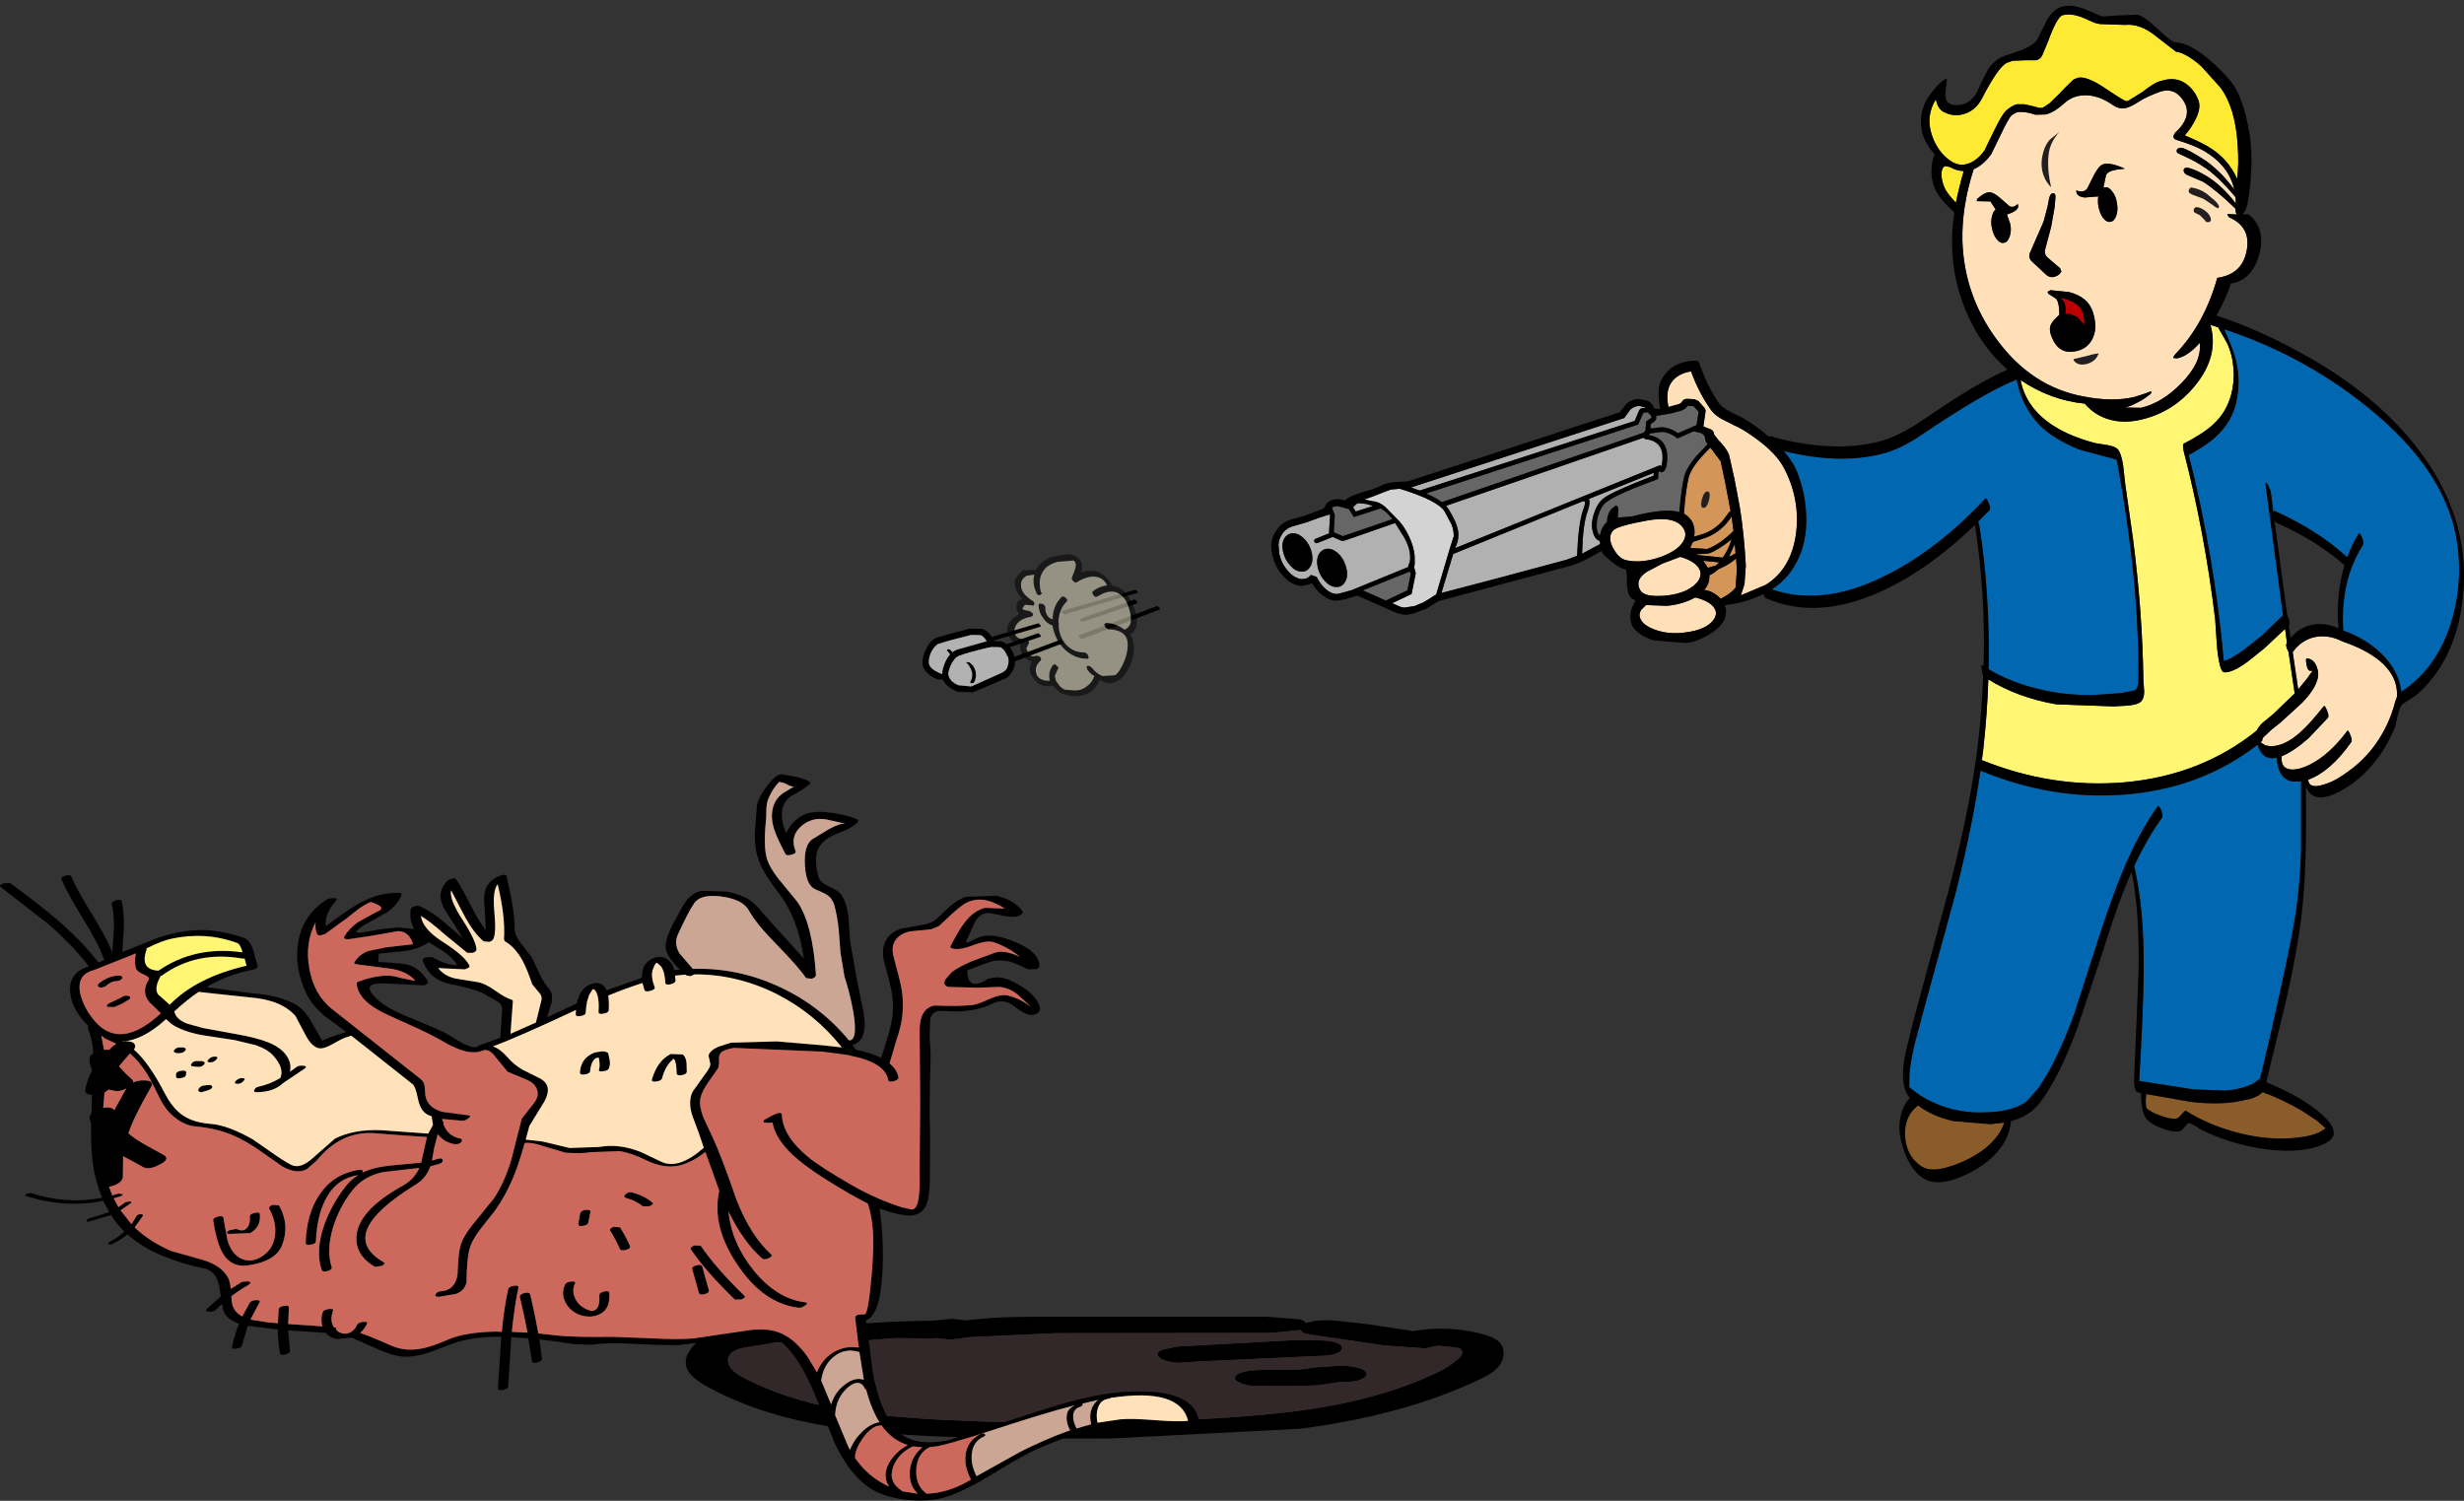 <?xml version="1.0" encoding="UTF-8" standalone="no"?>
<svg xmlns:xlink="http://www.w3.org/1999/xlink" height="859.5px" width="1411.05px" xmlns="http://www.w3.org/2000/svg">
  <rect width="100%" height="100%" fill="#333333" stroke="none"/>
  <g transform="matrix(3.0, 0.0, 0.0, 3.0, 756.0, 324.3)">
    <use height="224.6" transform="matrix(1.0, 0.0, 0.0, 1.0, -9.35, -107.0)" width="227.7" xlink:href="#shape0"/>
    <use height="27.1" transform="matrix(1.0, 0.0, 0.0, 1.0, -75.9, -2.3)" width="45.35" xlink:href="#shape1"/>
    <use height="23.25" transform="matrix(1.0, 0.0, 0.0, 1.0, -121.1, 143.25)" width="156.15" xlink:href="#shape2"/>
    <use height="138.65" transform="matrix(1.0, 0.0, 0.0, 1.0, -252.0, 39.7)" width="228.9" xlink:href="#shape3"/>
  </g>
  <defs>
    <g id="shape0" transform="matrix(1.0, 0.0, 0.0, 1.0, 9.35, 107.0)">
      <path d="M74.25 -12.65 Q73.8 -11.05 73.15 -11.15 72.5 -11.15 72.85 -12.75 73.3 -14.3 73.95 -14.3 74.6 -14.2 74.25 -12.65 M139.05 -78.55 Q138.75 -75.7 139.55 -72.35 138.95 -72.9 138.4 -73.9 137.4 -75.9 137.85 -78.3 138.3 -80.45 139.35 -81.5 L141.15 -82.95 Q139.3 -80.95 139.05 -78.55 M148.65 -40.65 L148.2 -39.8 Q147.5 -38.9 146.3 -38.6 145.05 -38.3 144.3 -38.85 143.8 -39.2 143.8 -39.55 L146.15 -40.1 147.65 -40.5 148.65 -40.65 M171.6 -68.6 L171.45 -68.35 Q171.2 -68.3 170.25 -69.05 L168.6 -70.15 166.6 -70.9 166.55 -70.9 166.5 -70.95 166.4 -71.0 Q165.7 -71.25 165.8 -71.7 165.85 -72.15 166.25 -72.3 L166.4 -72.3 Q167.9 -72.05 169.2 -71.15 L170.8 -69.8 Q171.6 -69.0 171.6 -68.6 M169.6 -65.7 Q169.05 -65.6 168.85 -66.1 L167.95 -67.0 167.15 -67.4 Q166.7 -67.55 166.75 -68.0 166.8 -68.45 167.2 -68.55 L167.5 -68.55 Q168.1 -68.45 168.9 -67.9 169.75 -67.25 169.95 -66.6 170.25 -65.8 169.6 -65.7" fill="#231f20" fill-rule="evenodd" stroke="none"/>
      <path d="M62.2 -30.25 L61.6 -30.2 Q61.1 -30.2 60.85 -29.65 L60.05 -27.75 19.0 -14.45 17.35 -15.05 58.05 -28.3 59.2 -29.9 Q60.0 -30.65 61.0 -30.6 L62.0 -30.35 62.2 -30.25 M10.05 -11.5 L6.8 -10.45 6.35 -11.15 6.35 -11.25 6.25 -11.25 7.05 -12.0 7.55 -12.05 8.8 -11.9 10.0 -11.55 10.05 -11.5 M15.55 -6.3 Q16.65 -4.7 17.05 -3.0 17.4 -1.25 16.9 -0.3 L16.8 0.15 6.15 4.5 6.05 4.55 4.1 5.1 3.15 5.3 3.1 5.3 Q2.05 5.25 1.0 4.3 0.0 3.4 -0.65 2.05 L-1.75 1.65 Q-2.4 2.45 -3.5 2.45 -4.85 2.35 -6.1 0.95 -7.4 -0.5 -7.8 -2.4 L-7.95 -4.1 Q-7.85 -5.35 -7.3 -6.05 -6.75 -7.1 -5.35 -7.6 L-2.55 -8.4 -0.25 -9.25 1.8 -9.9 1.9 -9.65 1.7 -6.55 1.75 -6.3 -0.85 -5.25 Q-1.25 -5.05 -1.1 -4.7 -0.95 -4.3 -0.5 -4.45 L2.4 -5.6 4.0 -4.9 4.3 -4.85 4.65 -4.9 14.3 -8.25 14.45 -8.05 15.55 -6.3 M4.55 3.3 Q5.45 2.15 5.0 0.35 4.65 -1.15 3.7 -2.2 2.7 -3.25 1.6 -3.35 0.7 -3.4 0.05 -2.7 -0.85 -1.7 -0.45 0.25 -0.1 1.75 0.9 2.8 1.9 3.9 3.0 3.95 3.9 4.05 4.55 3.3 M62.3 -24.25 Q65.6 -23.8 65.35 -20.25 L65.15 -19.05 Q64.95 -19.4 64.65 -19.2 L25.75 -3.45 Q26.7 -5.4 26.25 -7.15 26.0 -8.45 24.55 -10.85 L24.05 -11.55 61.75 -24.55 Q61.95 -24.25 62.3 -24.25 M50.5 -12.4 Q50.7 -12.05 50.2 -10.75 49.3 -8.25 49.05 -2.0 L47.05 -1.25 34.4 2.15 23.15 5.1 25.4 -2.35 50.1 -12.4 50.45 -12.4 50.5 -12.4 M63.7 -17.85 L63.65 -17.3 Q55.9 -14.3 54.2 -13.05 52.95 -12.15 52.25 -10.0 51.6 -7.95 52.1 -6.45 52.4 -5.2 53.4 -4.8 L53.45 -4.25 50.0 -2.4 Q50.15 -8.15 51.05 -10.45 51.65 -12.2 51.3 -12.85 L63.7 -17.85 M-2.1 0.35 Q-1.2 -0.65 -1.6 -2.6 -1.95 -4.1 -2.95 -5.15 -3.9 -6.2 -5.05 -6.3 -5.95 -6.35 -6.6 -5.65 -7.5 -4.55 -7.05 -2.7 -6.7 -1.2 -5.7 -0.15 -4.75 0.95 -3.65 1.0 -2.65 1.1 -2.1 0.35" fill="#b1b1b1" fill-rule="evenodd" stroke="none"/>
      <path d="M85.05 3.55 L80.3 5.55 81.0 3.45 81.25 -0.05 81.25 -0.25 Q80.95 -5.85 80.15 -11.05 L79.1 -16.6 78.05 -21.3 Q77.55 -22.55 76.1 -24.0 L75.2 -25.15 Q75.2 -25.8 74.55 -26.15 73.7 -26.45 73.15 -26.7 L73.55 -29.4 Q73.65 -29.9 73.35 -30.25 L72.2 -31.55 71.4 -31.9 70.25 -31.95 Q69.4 -32.05 69.0 -31.3 68.85 -31.0 67.7 -30.75 L66.5 -30.4 Q65.85 -33.35 67.05 -35.1 68.25 -36.8 70.8 -37.2 72.25 -33.2 74.5 -30.0 75.15 -29.0 76.5 -28.2 L79.05 -26.9 Q80.75 -26.2 83.3 -24.3 87.15 -21.5 88.6 -18.65 91.65 -12.75 90.85 -6.3 89.95 0.5 85.05 3.55 M69.55 -5.25 Q68.75 -3.15 65.05 -1.8 61.4 -0.5 58.45 -1.15 57.15 -1.45 56.2 -3.0 55.45 -4.2 55.4 -5.0 55.25 -6.15 56.0 -6.9 56.95 -7.75 62.5 -8.75 67.1 -9.55 68.85 -7.85 70.1 -6.6 69.55 -5.25 M72.2 2.75 Q71.45 3.85 69.8 4.65 68.1 5.4 66.0 5.6 61.95 5.95 61.15 4.65 60.2 3.05 61.5 1.75 62.15 1.1 62.95 0.75 L65.3 -0.5 68.75 -1.8 Q71.9 -0.9 72.55 0.9 72.8 1.8 72.2 2.75 M175.0 -67.15 L173.2 -67.25 Q173.2 -66.95 173.55 -66.6 177.65 -64.8 176.9 -60.45 176.2 -56.15 172.05 -55.2 L171.25 -55.05 Q168.8 -46.3 163.35 -40.6 162.8 -40.0 162.9 -39.75 L163.65 -39.7 Q165.7 -40.15 167.9 -42.65 168.35 -38.95 164.4 -34.95 160.75 -31.2 156.7 -30.25 L153.6 -30.3 153.85 -30.35 Q154.9 -30.6 156.9 -31.75 158.9 -33.0 158.7 -33.3 L158.45 -33.35 157.4 -32.95 155.35 -32.3 Q151.25 -31.35 145.8 -32.4 135.9 -34.2 129.3 -43.1 122.95 -51.55 122.6 -62.1 122.45 -68.65 124.75 -75.8 126.55 -76.55 128.1 -78.65 L129.85 -82.25 Q131.4 -85.55 132.05 -86.15 L132.95 -86.65 Q134.35 -86.95 136.55 -86.2 L138.5 -86.25 Q140.1 -86.6 142.3 -88.6 143.3 -89.45 144.55 -89.75 147.85 -90.5 151.4 -88.0 152.55 -87.2 153.85 -87.5 154.75 -87.7 156.3 -88.7 157.65 -89.6 160.35 -90.6 L160.7 -90.7 Q163.3 -91.35 164.9 -88.7 166.6 -85.85 163.2 -82.75 L162.9 -82.2 Q162.75 -81.65 163.45 -81.4 166.9 -80.35 168.8 -79.25 173.5 -76.45 174.5 -71.9 172.2 -75.1 169.15 -77.35 165.45 -79.75 164.4 -79.9 L164.05 -79.85 Q163.55 -79.75 163.5 -79.35 163.45 -78.95 163.95 -78.75 L165.45 -78.05 Q167.15 -77.25 168.5 -76.35 171.2 -74.7 174.75 -70.45 L174.8 -69.25 Q172.2 -72.65 169.2 -74.5 166.75 -75.95 165.4 -76.1 L165.2 -76.05 Q164.75 -75.95 164.85 -75.4 165.0 -74.85 165.75 -74.6 L168.55 -73.4 Q171.2 -71.7 174.75 -68.25 L174.75 -68.2 Q174.7 -67.55 175.0 -67.15 M150.0 -74.6 Q150.25 -75.4 151.95 -75.7 L153.6 -75.9 Q150.85 -77.15 149.5 -76.75 148.65 -76.5 147.7 -74.65 L146.45 -72.15 Q145.8 -71.2 144.35 -71.75 144.25 -70.6 145.95 -70.4 L148.5 -70.6 148.55 -70.6 Q148.4 -69.75 148.55 -68.75 148.8 -67.4 149.45 -66.5 150.1 -65.65 150.85 -65.75 151.6 -65.85 151.95 -66.9 152.35 -67.95 152.1 -69.3 151.9 -70.7 151.2 -71.55 150.55 -72.45 149.8 -72.35 L149.5 -72.25 150.0 -74.6 M139.05 -78.55 Q139.3 -80.95 141.15 -82.95 L139.35 -81.5 Q138.3 -80.45 137.85 -78.3 137.4 -75.9 138.4 -73.9 138.95 -72.9 139.55 -72.35 138.75 -75.7 139.05 -78.55 M141.1 -55.75 L141.5 -56.25 141.25 -56.9 138.9 -58.9 Q138.15 -59.55 138.4 -60.5 L139.55 -64.85 140.2 -68.55 140.35 -70.25 Q140.45 -71.3 139.85 -71.2 L139.8 -71.2 Q139.35 -71.1 139.15 -70.2 L138.85 -68.65 138.1 -65.8 135.5 -59.85 Q135.3 -59.5 135.4 -59.0 135.5 -58.55 135.8 -58.25 L138.7 -55.55 Q139.4 -55.05 140.1 -55.25 140.7 -55.4 141.1 -55.75 M131.1 -67.15 Q133.75 -68.0 133.15 -69.15 132.2 -68.25 131.45 -68.85 L129.75 -70.35 Q128.45 -71.45 127.7 -71.4 126.75 -71.35 125.4 -70.1 L125.35 -69.7 127.95 -69.65 128.95 -68.1 Q128.45 -67.7 128.25 -66.8 128.0 -65.85 128.2 -64.75 128.45 -63.35 129.1 -62.5 129.8 -61.6 130.5 -61.75 131.25 -61.85 131.6 -62.9 132.0 -63.95 131.75 -65.3 L131.1 -67.15 M143.4 -40.95 Q146.05 -41.1 147.25 -43.1 148.55 -45.25 147.5 -48.55 146.6 -51.4 142.95 -52.35 L139.45 -52.7 Q138.6 -52.45 139.05 -52.0 L140.3 -51.2 Q141.1 -50.75 141.1 -48.0 L140.35 -47.3 Q139.6 -46.5 139.4 -45.9 139.05 -44.85 140.0 -43.0 141.2 -40.8 143.4 -40.95 M148.65 -40.65 L147.65 -40.5 146.15 -40.1 143.8 -39.55 Q143.8 -39.2 144.3 -38.85 145.05 -38.3 146.3 -38.6 147.5 -38.9 148.2 -39.8 L148.65 -40.65 M169.6 -65.7 Q170.25 -65.8 169.95 -66.6 169.75 -67.25 168.9 -67.9 168.1 -68.45 167.5 -68.55 L167.2 -68.55 Q166.8 -68.45 166.75 -68.0 166.7 -67.55 167.15 -67.4 L167.95 -67.0 168.85 -66.1 Q169.05 -65.6 169.6 -65.7 M171.6 -68.6 Q171.6 -69.0 170.8 -69.8 L169.2 -71.15 Q167.9 -72.05 166.4 -72.3 L166.25 -72.3 Q165.85 -72.15 165.8 -71.7 165.7 -71.25 166.4 -71.0 L166.5 -70.95 166.55 -70.9 166.6 -70.9 168.6 -70.15 170.25 -69.05 Q171.2 -68.3 171.45 -68.35 L171.6 -68.6 M205.55 24.75 L205.55 24.95 205.2 25.9 Q204.25 29.65 202.15 32.95 199.5 37.15 195.05 40.0 193.4 41.15 191.5 41.7 188.75 42.55 188.6 40.75 192.85 39.2 196.8 33.6 197.1 33.25 196.65 32.2 196.25 31.15 196.05 31.45 192.65 36.0 188.95 37.85 186.95 38.85 185.45 38.8 183.35 38.7 183.55 36.4 L183.55 36.25 Q185.75 35.4 188.7 32.8 L192.35 28.95 Q192.65 28.6 192.2 27.55 191.8 26.45 191.55 26.75 188.9 30.1 187.15 31.65 184.1 34.4 181.4 34.35 L180.45 34.2 179.5 33.6 179.8 33.35 179.95 32.75 180.0 32.7 181.6 31.2 183.35 29.8 187.4 26.1 Q189.8 23.65 190.35 21.65 190.75 20.4 190.2 19.1 189.6 17.65 188.35 17.6 188.05 17.6 188.3 18.8 188.5 19.95 189.0 19.95 L189.45 19.95 189.05 20.5 188.3 21.55 186.7 23.5 185.65 16.4 Q187.3 14.05 189.95 13.5 192.5 13.0 195.15 14.35 199.55 15.85 202.2 18.0 205.75 20.95 205.55 24.75 M75.25 10.0 Q73.9 12.15 69.55 12.65 66.45 13.05 63.9 12.1 61.45 11.2 61.05 9.8 60.8 9.1 61.3 8.3 L62.2 7.4 66.2 7.55 Q69.3 7.25 71.6 5.95 74.9 6.75 75.5 8.5 75.7 9.2 75.25 10.0" fill="#ffe0b9" fill-rule="evenodd" stroke="none"/>
      <path d="M175.05 -73.95 Q173.3 -77.85 169.6 -80.05 168.15 -80.95 165.05 -82.25 166.35 -83.75 167.15 -85.4 168.2 -87.6 167.65 -88.95 166.95 -90.8 165.55 -91.9 163.65 -93.45 161.05 -92.8 L160.0 -92.5 Q159.05 -92.15 156.9 -90.5 L154.15 -88.8 153.85 -88.8 Q153.5 -88.8 149.85 -91.25 146.3 -93.65 144.6 -93.25 L143.8 -92.9 142.35 -91.5 141.0 -90.1 139.25 -88.4 137.9 -87.5 137.3 -87.5 135.8 -87.9 134.35 -88.2 133.0 -88.2 Q132.05 -87.95 130.9 -86.95 130.1 -86.15 128.5 -82.85 L126.8 -79.35 Q125.25 -77.2 123.3 -76.75 122.05 -76.45 120.8 -77.1 118.6 -78.35 117.3 -81.0 116.1 -83.55 116.35 -85.85 116.6 -87.7 117.55 -89.15 117.85 -87.25 119.2 -86.65 120.8 -85.85 122.55 -86.25 125.0 -86.8 126.3 -89.25 129.4 -95.25 131.05 -96.1 L132.2 -96.5 134.6 -96.6 136.65 -96.6 Q137.4 -96.75 137.8 -97.45 L138.95 -100.2 Q140.6 -104.75 141.7 -105.2 L142.0 -105.25 Q143.5 -105.6 145.8 -104.65 L147.35 -103.95 Q148.25 -103.55 149.05 -103.5 L153.6 -103.35 Q156.55 -103.65 159.6 -101.15 L163.35 -98.25 Q165.45 -97.9 168.2 -95.45 L171.8 -91.45 Q174.7 -87.65 175.15 -80.4 175.4 -76.8 175.05 -73.95 M121.35 -69.4 Q119.6 -71.25 119.15 -72.35 118.55 -73.8 118.6 -75.05 118.7 -76.25 119.35 -76.4 L120.25 -76.2 Q121.55 -75.45 122.85 -75.45 121.95 -72.3 121.35 -69.4" fill="#ffea33" fill-rule="evenodd" stroke="none"/>
      <path d="M13.8 -9.0 L4.35 -5.75 2.7 -6.45 2.6 -6.65 2.8 -9.8 2.25 -11.15 Q2.7 -11.55 3.55 -11.45 L5.5 -10.9 5.55 -10.8 6.45 -9.4 11.55 -11.05 Q12.7 -10.45 13.8 -9.0 M63.05 -28.95 L63.3 -28.4 62.25 -27.65 62.1 -25.9 61.75 -25.5 23.25 -12.25 Q22.15 -13.05 20.25 -13.9 L60.7 -27.05 61.7 -29.3 62.6 -29.4 Q62.75 -29.05 63.05 -28.95 M72.25 -29.5 L71.85 -26.95 68.3 -25.4 Q67.0 -26.4 65.25 -26.55 L63.05 -26.3 63.1 -27.15 63.8 -27.65 Q64.35 -28.05 64.1 -28.75 L64.45 -28.75 67.05 -29.2 68.9 -29.7 Q69.8 -30.0 70.15 -30.65 L71.3 -30.55 72.25 -29.5 M73.5 -24.35 Q73.5 -23.95 73.95 -23.3 L71.65 -20.85 Q69.9 -18.7 69.5 -17.15 69.0 -15.15 68.55 -10.35 65.75 -11.15 59.5 -9.5 L56.8 -9.3 56.95 -10.9 Q56.85 -11.55 56.45 -11.6 L55.6 -10.95 Q55.1 -10.35 54.85 -9.4 L54.75 -8.4 54.65 -8.35 Q53.65 -7.4 53.4 -5.85 52.7 -6.55 52.8 -8.15 52.9 -9.4 53.4 -10.55 53.9 -11.75 54.7 -12.3 56.8 -13.85 64.5 -16.65 L64.6 -18.15 65.1 -17.95 Q66.1 -17.95 66.25 -20.2 66.55 -24.35 62.75 -25.05 L62.95 -25.35 65.2 -25.65 Q66.85 -25.55 68.2 -24.4 L71.35 -25.8 71.35 -25.75 71.4 -25.75 72.6 -25.45 72.7 -25.45 Q73.5 -25.05 73.5 -24.35 M17.1 1.0 L17.3 1.45 16.65 4.6 12.55 6.55 8.15 4.6 17.1 1.0" fill="#666666" fill-rule="evenodd" stroke="none"/>
      <path d="M145.9 -46.1 L144.45 -47.65 143.0 -48.2 142.25 -48.15 Q142.5 -49.4 142.0 -50.45 L141.4 -51.25 142.35 -51.0 Q143.55 -50.65 144.5 -49.9 145.5 -49.2 145.8 -47.55 L145.9 -46.1" fill="#be0000" fill-rule="evenodd" stroke="none"/>
      <path d="M186.05 24.25 L181.9 28.25 180.0 29.8 Q179.1 30.6 178.8 31.35 168.15 39.95 153.45 41.25 139.7 42.4 126.3 37.0 L126.55 35.25 Q127.35 28.1 127.55 21.6 133.1 25.05 140.5 26.35 L151.5 26.75 154.1 26.6 Q155.9 26.45 156.55 25.95 157.3 25.35 157.3 23.95 L157.15 21.7 Q156.95 8.5 155.15 -5.35 L153.7 -15.55 153.3 -19.1 Q152.95 -21.6 152.2 -22.4 151.7 -22.9 150.2 -23.15 L148.0 -23.5 Q145.25 -24.2 142.8 -25.3 135.0 -28.85 133.7 -35.55 139.4 -31.7 145.95 -31.05 147.95 -28.7 150.9 -27.95 153.6 -27.25 156.75 -28.0 162.95 -29.45 167.1 -34.6 171.55 -40.1 170.0 -45.9 L170.05 -46.1 170.2 -46.0 171.45 -45.6 171.5 -45.45 173.1 -42.65 Q174.15 -40.4 174.35 -37.75 174.55 -35.15 173.9 -32.75 173.0 -29.4 170.5 -27.1 168.7 -25.4 164.85 -23.4 164.6 -23.25 164.8 -22.15 168.85 -6.5 170.85 10.1 L171.15 14.65 Q171.35 17.45 171.8 19.05 172.05 19.95 172.35 20.15 172.65 20.35 173.45 20.15 174.9 19.8 177.0 18.25 L180.2 15.7 184.2 11.95 184.55 14.6 184.5 14.7 Q184.2 15.15 184.85 16.35 L186.0 24.05 186.05 24.25" fill="#fff673" fill-rule="evenodd" stroke="none"/>
      <path d="M156.2 21.3 Q156.2 23.2 155.6 23.65 L152.95 24.2 147.4 24.6 Q141.9 24.6 137.45 23.5 131.95 22.25 127.6 19.65 127.9 5.35 125.8 -7.95 L125.6 -8.5 127.75 -10.7 Q128.05 -11.0 127.6 -12.1 127.2 -13.15 126.95 -12.9 118.2 -3.5 108.5 1.5 96.1 7.9 86.2 4.4 87.7 3.5 89.2 1.85 92.85 -2.6 92.8 -8.95 92.8 -13.45 91.05 -18.0 90.35 -19.8 88.5 -22.0 99.0 -19.4 107.2 -21.45 110.05 -22.15 113.35 -24.15 L119.05 -27.9 Q127.65 -33.5 132.95 -35.65 134.2 -29.45 138.55 -25.85 141.2 -23.75 145.0 -22.25 L148.55 -21.3 152.05 -20.35 Q156.35 2.6 156.2 21.3 M207.25 23.35 L206.4 23.95 Q205.85 19.85 202.6 16.7 199.75 13.9 195.3 12.25 194.7 2.75 199.05 -4.05 199.3 -4.45 198.9 -5.45 198.45 -6.5 198.25 -6.25 196.85 -3.95 196.05 -1.7 L195.9 -1.85 Q190.25 -7.0 182.1 -10.6 L181.95 -10.35 181.45 -14.35 180.85 -15.65 Q180.35 -16.35 180.5 -15.35 L183.8 9.35 179.75 13.25 176.4 15.9 Q173.65 17.9 172.5 18.05 170.7 -1.9 165.8 -21.25 170.1 -23.5 172.2 -26.0 174.8 -29.0 175.2 -33.3 175.55 -36.45 174.75 -39.55 174.15 -41.85 172.55 -45.25 188.8 -39.9 201.55 -29.05 215.5 -17.2 217.15 -3.75 218.1 4.05 215.75 11.2 213.15 19.1 207.25 23.35 M186.0 67.65 Q184.95 73.85 181.7 88.15 L179.8 96.3 179.4 97.8 178.3 98.65 Q175.9 99.9 172.6 100.1 L166.65 99.85 156.35 98.25 Q157.15 84.55 157.2 77.65 157.35 65.7 155.4 57.2 157.9 51.85 160.7 48.0 160.95 47.65 160.55 46.6 160.1 45.55 159.9 45.8 156.05 51.15 152.8 59.2 150.75 64.25 147.8 73.5 L144.0 85.3 Q141.65 91.85 139.0 96.6 L137.15 99.6 134.8 102.2 Q131.65 104.5 124.75 104.25 119.5 103.95 115.1 101.35 114.05 100.75 112.7 99.65 L112.45 99.4 112.5 96.95 Q112.7 94.5 113.45 91.35 L114.9 85.85 121.25 62.6 Q124.55 49.5 126.05 39.0 139.5 44.6 153.3 43.6 168.1 42.5 178.95 34.05 179.85 37.15 182.6 36.55 182.9 40.85 185.85 41.1 L187.25 41.05 187.25 54.4 Q187.0 61.75 186.0 67.65" fill="#0067b0" fill-rule="evenodd" stroke="none"/>
      <path d="M191.95 107.3 L190.85 108.0 Q189.15 108.8 186.7 109.05 181.45 109.7 175.6 108.25 169.9 106.85 165.25 103.95 L165.05 104.0 163.8 105.3 Q162.7 105.9 159.1 104.35 157.95 103.7 157.8 103.5 157.45 102.8 157.7 100.75 L166.25 102.25 Q171.1 102.8 174.75 102.25 L177.5 101.7 Q179.25 101.15 179.95 100.35 L180.1 100.45 Q183.85 101.85 187.35 103.9 L190.25 105.8 191.95 107.3 M130.6 106.2 Q129.55 109.35 126.1 111.75 123.25 113.7 119.5 114.8 116.35 115.65 114.7 114.5 111.9 112.6 111.65 108.8 111.45 105.0 114.1 102.95 L114.1 102.9 Q116.8 104.95 120.8 105.9 L127.9 106.5 130.6 106.2" fill="#8a5c29" fill-rule="evenodd" stroke="none"/>
      <path d="M74.25 -12.65 Q74.6 -14.2 73.95 -14.3 73.3 -14.3 72.85 -12.75 72.5 -11.15 73.15 -11.15 73.8 -11.05 74.25 -12.65 M78.35 -10.5 L77.95 -10.25 78.0 -10.25 76.85 -8.7 Q75.35 -7.05 73.45 -6.3 L71.4 -5.65 Q71.85 -8.55 69.55 -10.0 L69.45 -10.0 Q69.75 -14.45 70.35 -16.95 70.95 -19.25 74.5 -22.65 L76.45 -20.05 77.3 -16.1 78.35 -10.5 M78.55 -9.5 L78.9 -6.75 Q76.35 -4.2 73.9 -3.3 L70.65 -3.5 71.15 -4.65 73.75 -5.5 Q76.7 -6.65 78.55 -9.5 M78.55 -5.15 Q77.9 -3.1 76.85 -1.65 L72.05 -2.15 71.9 -2.3 74.2 -2.45 Q76.0 -3.1 78.55 -5.15 M79.15 -4.25 L79.3 -2.45 79.05 -2.35 Q78.6 -2.0 78.05 -1.85 L79.15 -4.25 M76.15 -0.75 L75.55 -0.15 74.0 0.3 73.15 -1.05 76.15 -0.75 M79.55 0.6 L79.3 4.1 Q78.3 5.3 76.45 6.2 75.1 4.75 73.3 4.5 74.35 3.4 74.3 1.75 L75.1 1.3 76.05 0.55 Q78.1 -0.3 79.4 -1.5 L79.55 0.6" fill="#d49658" fill-rule="evenodd" stroke="none"/>
      <path d="M23.8 -10.4 L25.1 -7.95 Q25.55 -6.7 25.5 -5.7 L24.85 -3.7 22.15 5.4 Q21.7 5.6 20.95 6.15 L19.7 6.9 18.0 7.6 16.05 7.9 15.35 7.75 13.75 7.05 17.45 5.3 18.25 1.35 17.95 0.2 18.05 -0.45 18.05 -1.1 Q18.15 -2.7 17.35 -4.8 16.5 -6.95 15.2 -8.5 L12.4 -11.35 Q11.2 -12.35 10.05 -12.4 L8.45 -12.75 10.25 -13.4 11.9 -14.05 13.5 -14.65 15.2 -14.8 Q22.55 -12.55 23.8 -10.4" fill="#d3d3d3" fill-rule="evenodd" stroke="none"/>
      <path d="M175.05 -73.95 Q175.4 -76.8 175.15 -80.4 174.7 -87.65 171.8 -91.45 L168.2 -95.45 Q165.45 -97.9 163.35 -98.25 L159.6 -101.15 Q156.55 -103.65 153.6 -103.35 L149.05 -103.5 Q148.25 -103.55 147.35 -103.95 L145.8 -104.65 Q143.5 -105.6 142.0 -105.25 L141.7 -105.2 Q140.6 -104.75 138.95 -100.2 L137.8 -97.45 Q137.4 -96.75 136.65 -96.6 L134.6 -96.6 132.2 -96.5 131.05 -96.1 Q129.4 -95.25 126.3 -89.25 125.0 -86.8 122.55 -86.25 120.8 -85.85 119.2 -86.65 117.85 -87.25 117.55 -89.15 116.6 -87.7 116.35 -85.85 116.1 -83.55 117.3 -81.0 118.6 -78.35 120.8 -77.1 122.05 -76.45 123.3 -76.75 125.25 -77.2 126.8 -79.35 L128.5 -82.85 Q130.1 -86.15 130.9 -86.95 132.05 -87.95 133.0 -88.2 L134.35 -88.2 135.8 -87.9 137.3 -87.5 137.9 -87.5 139.25 -88.4 141.0 -90.1 142.35 -91.5 143.8 -92.9 144.6 -93.25 Q146.3 -93.65 149.85 -91.25 153.5 -88.8 153.85 -88.8 L154.15 -88.8 156.9 -90.5 Q159.05 -92.15 160.0 -92.5 L161.05 -92.8 Q163.65 -93.45 165.55 -91.9 166.95 -90.8 167.65 -88.95 168.2 -87.6 167.15 -85.4 166.35 -83.75 165.05 -82.25 168.15 -80.95 169.6 -80.05 173.3 -77.85 175.05 -73.95 M187.1 -40.8 Q202.0 -32.7 210.2 -21.55 219.95 -8.35 218.05 6.7 216.95 15.45 212.4 21.25 210.85 23.3 209.1 24.7 L207.7 25.6 Q206.75 26.15 206.45 26.5 206.05 27.05 205.7 28.5 L205.2 30.65 Q203.5 34.9 200.65 38.15 197.55 41.7 193.65 43.45 189.55 45.3 188.15 42.1 188.45 57.65 187.3 67.0 186.45 73.8 184.4 82.85 L180.6 98.5 Q187.35 101.25 191.05 104.5 193.8 106.85 193.45 108.55 193.15 109.9 190.15 110.85 185.85 112.15 179.2 111.1 173.3 110.1 168.05 107.5 166.3 106.25 165.75 106.3 165.55 106.35 165.1 106.95 L164.35 107.75 Q163.25 108.2 160.8 107.35 158.45 106.45 157.7 105.45 156.7 104.1 156.7 100.55 L156.05 100.4 Q155.7 100.35 155.5 99.55 L155.35 98.5 156.2 78.2 Q156.5 66.1 154.9 58.35 152.45 63.8 149.5 73.25 L144.55 88.15 Q141.0 97.7 137.4 102.4 135.4 105.0 131.9 105.9 131.45 110.2 127.7 113.35 125.35 115.3 122.45 116.5 118.85 118.05 116.45 117.4 114.3 116.85 112.7 114.25 111.5 112.25 110.85 109.55 110.35 107.35 110.75 105.25 111.2 103.0 112.55 101.5 110.8 99.45 111.4 94.8 111.55 93.5 112.95 87.9 L120.25 60.8 Q124.35 44.85 125.65 33.2 126.35 27.05 126.55 20.95 L126.25 19.6 Q126.2 18.75 126.35 18.85 L126.65 19.0 Q127.05 5.45 125.0 -7.9 115.8 1.0 106.4 5.1 94.55 10.25 85.1 6.1 84.85 6.05 84.65 5.3 82.35 6.45 79.6 7.05 L77.25 7.45 77.45 8.15 Q77.75 11.0 74.3 13.0 71.9 14.45 69.8 14.65 L63.65 14.15 Q60.8 13.25 59.6 11.45 58.9 9.75 59.5 7.95 L60.2 6.5 59.4 6.1 Q58.75 5.5 58.6 3.75 L58.55 1.95 Q58.5 0.6 58.2 0.55 57.35 0.5 55.6 -0.9 53.9 -2.25 53.7 -2.9 L51.45 -1.65 Q49.1 -0.4 47.45 0.0 L32.15 4.1 22.6 6.65 21.7 7.2 20.2 8.15 19.6 8.35 Q17.25 9.35 16.0 9.25 L14.85 9.0 14.8 9.0 7.1 5.6 4.55 6.35 3.05 6.6 Q1.8 6.55 0.55 5.6 -0.7 4.7 -1.55 3.25 L-2.45 3.55 -3.5 3.75 -3.6 3.75 Q-5.55 3.6 -7.1 1.8 -8.6 0.2 -9.1 -2.1 -9.8 -4.85 -8.4 -6.75 -7.75 -7.9 -6.5 -8.55 -5.85 -8.9 -4.2 -9.3 L-2.95 -9.65 0.65 -11.0 1.25 -12.0 Q2.15 -12.9 3.65 -12.8 L4.75 -12.6 Q5.75 -13.5 8.45 -14.25 L9.85 -14.65 11.15 -15.15 Q12.25 -15.75 13.2 -15.95 L15.35 -16.15 16.7 -16.2 57.2 -29.4 58.45 -31.0 Q59.65 -32.05 61.1 -31.9 L62.5 -31.6 Q63.35 -31.25 63.75 -30.15 L64.5 -30.05 64.9 -30.05 Q64.6 -31.75 64.6 -33.5 64.65 -35.65 66.75 -37.65 68.8 -39.2 71.5 -39.25 72.3 -39.35 72.45 -38.55 L73.4 -36.1 Q74.65 -33.25 76.1 -31.15 76.9 -30.05 79.85 -28.75 82.55 -27.4 85.7 -24.7 L85.9 -24.85 Q91.4 -23.25 96.6 -22.95 102.55 -22.6 107.35 -24.0 110.1 -24.8 113.5 -26.9 L119.2 -30.7 Q125.95 -35.2 131.2 -37.55 125.95 -42.15 123.15 -49.0 120.35 -55.85 120.65 -63.2 120.7 -65.05 121.05 -67.55 119.05 -69.35 118.0 -70.9 116.6 -73.05 116.7 -75.7 116.75 -77.4 117.3 -78.65 114.25 -81.95 114.75 -86.0 115.0 -88.35 117.0 -90.8 118.65 -92.85 119.55 -93.05 L119.65 -93.05 119.45 -91.15 Q119.15 -89.25 119.75 -88.65 120.65 -87.75 122.45 -88.15 123.75 -88.4 124.7 -89.5 125.3 -90.15 126.15 -92.25 L127.55 -94.95 Q128.6 -96.45 130.15 -97.25 L133.9 -98.55 Q136.45 -99.55 137.05 -100.85 L138.8 -104.4 Q139.95 -106.2 141.25 -106.7 L141.85 -106.9 Q143.75 -107.3 146.35 -106.2 L149.25 -104.95 152.25 -105.15 155.9 -105.3 Q157.15 -105.15 159.9 -102.55 162.55 -100.0 163.4 -100.0 165.9 -99.9 169.55 -96.85 172.25 -94.6 174.1 -92.2 175.65 -90.15 176.7 -86.0 177.65 -82.3 177.75 -79.05 177.85 -76.05 177.55 -72.9 177.25 -69.8 176.75 -68.2 L176.15 -67.15 177.2 -67.2 Q180.55 -64.5 179.3 -59.65 178.05 -54.95 174.35 -54.05 L173.85 -54.0 Q173.05 -51.35 171.1 -47.85 178.6 -45.45 187.1 -40.8 M23.8 -10.4 Q22.55 -12.55 15.2 -14.8 L13.5 -14.65 11.9 -14.05 10.25 -13.4 8.45 -12.75 10.05 -12.4 Q11.2 -12.35 12.4 -11.35 L15.2 -8.5 Q16.5 -6.95 17.35 -4.8 18.15 -2.7 18.05 -1.1 L18.05 -0.45 17.95 0.2 18.25 1.35 17.45 5.3 13.75 7.05 15.35 7.75 16.05 7.9 18.0 7.6 19.7 6.9 20.95 6.15 Q21.7 5.6 22.15 5.4 L24.85 -3.7 25.5 -5.7 Q25.55 -6.7 25.1 -7.95 L23.8 -10.4 M10.05 -11.5 L10.0 -11.55 8.8 -11.9 7.55 -12.05 7.05 -12.0 6.25 -11.25 6.35 -11.25 6.35 -11.15 6.8 -10.45 10.05 -11.5 M62.2 -30.25 L62.0 -30.35 61.0 -30.6 Q60.0 -30.65 59.2 -29.9 L58.05 -28.3 17.35 -15.05 19.0 -14.45 60.05 -27.75 60.85 -29.65 Q61.1 -30.2 61.6 -30.2 L62.2 -30.25 M13.8 -9.0 Q12.7 -10.45 11.55 -11.05 L6.45 -9.4 5.55 -10.8 5.5 -10.9 3.55 -11.45 Q2.7 -11.55 2.25 -11.15 L2.8 -9.8 2.6 -6.65 2.7 -6.45 4.35 -5.75 13.8 -9.0 M4.55 3.3 Q3.9 4.05 3.0 3.95 1.9 3.9 0.9 2.8 -0.1 1.75 -0.45 0.25 -0.85 -1.7 0.05 -2.7 0.7 -3.4 1.6 -3.35 2.7 -3.25 3.7 -2.2 4.65 -1.15 5.0 0.35 5.45 2.15 4.55 3.3 M15.55 -6.3 L14.45 -8.05 14.3 -8.25 4.65 -4.9 4.3 -4.85 4.0 -4.9 2.4 -5.6 -0.5 -4.45 Q-0.95 -4.3 -1.1 -4.7 -1.25 -5.05 -0.85 -5.25 L1.75 -6.3 1.7 -6.55 1.9 -9.65 1.8 -9.9 -0.25 -9.25 -2.55 -8.4 -5.35 -7.6 Q-6.75 -7.1 -7.3 -6.05 -7.85 -5.35 -7.95 -4.1 L-7.8 -2.4 Q-7.4 -0.5 -6.1 0.95 -4.85 2.35 -3.5 2.45 -2.4 2.45 -1.75 1.65 L-0.65 2.05 Q0.0 3.4 1.0 4.3 2.05 5.25 3.1 5.3 L3.15 5.3 4.1 5.1 6.05 4.55 6.15 4.5 16.8 0.15 16.9 -0.3 Q17.4 -1.25 17.05 -3.0 16.65 -4.7 15.55 -6.3 M63.05 -28.95 Q62.75 -29.05 62.6 -29.4 L61.7 -29.3 60.7 -27.05 20.25 -13.9 Q22.15 -13.05 23.25 -12.25 L61.75 -25.5 62.1 -25.9 62.25 -27.65 63.3 -28.4 63.05 -28.95 M62.3 -24.25 Q61.95 -24.25 61.75 -24.55 L24.05 -11.55 24.55 -10.85 Q26.0 -8.45 26.25 -7.15 26.7 -5.4 25.75 -3.45 L64.65 -19.2 Q64.95 -19.4 65.15 -19.05 L65.35 -20.25 Q65.6 -23.8 62.3 -24.25 M85.05 3.55 Q89.95 0.5 90.85 -6.3 91.65 -12.75 88.6 -18.65 87.15 -21.5 83.3 -24.3 80.75 -26.2 79.05 -26.9 L76.5 -28.2 Q75.15 -29.0 74.5 -30.0 72.25 -33.2 70.8 -37.2 68.25 -36.8 67.05 -35.1 65.85 -33.35 66.5 -30.4 L67.7 -30.75 Q68.85 -31.0 69.0 -31.3 69.4 -32.05 70.25 -31.95 L71.4 -31.9 72.2 -31.55 73.35 -30.25 Q73.65 -29.9 73.55 -29.4 L73.15 -26.7 Q73.7 -26.45 74.55 -26.15 75.2 -25.8 75.2 -25.15 L76.1 -24.0 Q77.55 -22.55 78.05 -21.3 L79.1 -16.6 80.15 -11.05 Q80.95 -5.85 81.25 -0.25 L81.25 -0.05 81.0 3.45 80.3 5.55 85.05 3.55 M73.5 -24.35 Q73.5 -25.05 72.7 -25.45 L72.6 -25.45 71.4 -25.75 71.35 -25.75 71.35 -25.8 68.2 -24.4 Q66.85 -25.55 65.2 -25.65 L62.95 -25.35 62.75 -25.05 Q66.55 -24.35 66.25 -20.2 66.1 -17.95 65.1 -17.95 L64.6 -18.15 64.5 -16.65 Q56.8 -13.85 54.7 -12.3 53.9 -11.75 53.4 -10.55 52.9 -9.4 52.8 -8.15 52.7 -6.55 53.4 -5.85 53.65 -7.4 54.65 -8.35 L54.75 -8.4 54.85 -9.4 Q55.1 -10.35 55.6 -10.95 L56.45 -11.6 Q56.85 -11.55 56.95 -10.9 L56.8 -9.3 59.5 -9.5 Q65.75 -11.15 68.55 -10.35 69.0 -15.15 69.5 -17.15 69.9 -18.7 71.65 -20.85 L73.95 -23.3 Q73.5 -23.95 73.5 -24.35 M72.25 -29.5 L71.3 -30.55 70.15 -30.65 Q69.8 -30.0 68.9 -29.7 L67.05 -29.2 64.45 -28.75 64.1 -28.75 Q64.35 -28.05 63.8 -27.65 L63.1 -27.15 63.05 -26.3 65.25 -26.55 Q67.0 -26.4 68.3 -25.4 L71.85 -26.95 72.25 -29.5 M63.7 -17.85 L51.3 -12.85 Q51.65 -12.2 51.05 -10.45 50.15 -8.15 50.0 -2.4 L53.45 -4.25 53.4 -4.8 Q52.4 -5.2 52.1 -6.45 51.6 -7.95 52.25 -10.0 52.95 -12.15 54.2 -13.05 55.9 -14.3 63.65 -17.3 L63.7 -17.85 M50.5 -12.4 L50.45 -12.4 50.1 -12.4 25.4 -2.35 23.15 5.1 34.4 2.15 47.05 -1.25 49.05 -2.0 Q49.3 -8.25 50.2 -10.75 50.7 -12.05 50.5 -12.4 M69.55 -5.25 Q70.1 -6.6 68.85 -7.85 67.1 -9.55 62.5 -8.75 56.95 -7.75 56.0 -6.9 55.25 -6.15 55.4 -5.0 55.45 -4.2 56.2 -3.0 57.15 -1.45 58.45 -1.15 61.4 -0.5 65.05 -1.8 68.75 -3.15 69.55 -5.25 M78.35 -10.5 L77.3 -16.1 76.45 -20.05 74.5 -22.65 Q70.95 -19.25 70.35 -16.95 69.75 -14.45 69.45 -10.0 L69.55 -10.0 Q71.85 -8.55 71.4 -5.65 L73.45 -6.3 Q75.35 -7.05 76.85 -8.7 L78.0 -10.25 77.95 -10.25 78.35 -10.5 M72.2 2.75 Q72.8 1.8 72.55 0.9 71.9 -0.9 68.75 -1.8 L65.3 -0.5 62.95 0.75 Q62.15 1.1 61.5 1.75 60.2 3.05 61.15 4.65 61.95 5.95 66.0 5.6 68.1 5.4 69.8 4.65 71.45 3.85 72.2 2.75 M76.15 -0.75 L73.15 -1.05 74.0 0.3 75.55 -0.15 76.15 -0.75 M79.15 -4.25 L78.05 -1.85 Q78.6 -2.0 79.05 -2.35 L79.3 -2.45 79.15 -4.25 M78.55 -5.15 Q76.0 -3.1 74.2 -2.45 L71.9 -2.3 72.05 -2.15 76.85 -1.65 Q77.9 -3.1 78.55 -5.15 M78.55 -9.5 Q76.7 -6.65 73.75 -5.5 L71.15 -4.65 70.65 -3.5 73.9 -3.3 Q76.35 -4.2 78.9 -6.75 L78.55 -9.5 M175.0 -67.15 Q174.7 -67.55 174.75 -68.2 L174.75 -68.25 Q171.2 -71.7 168.55 -73.4 L165.75 -74.6 Q165.0 -74.85 164.85 -75.4 164.75 -75.95 165.2 -76.05 L165.4 -76.1 Q166.75 -75.95 169.2 -74.5 172.2 -72.65 174.8 -69.25 L174.75 -70.45 Q171.2 -74.7 168.5 -76.35 167.15 -77.25 165.45 -78.05 L163.95 -78.75 Q163.45 -78.95 163.5 -79.35 163.55 -79.75 164.05 -79.85 L164.4 -79.9 Q165.45 -79.75 169.15 -77.35 172.2 -75.1 174.5 -71.9 173.5 -76.45 168.8 -79.25 166.9 -80.35 163.45 -81.4 162.75 -81.65 162.9 -82.2 L163.2 -82.75 Q166.6 -85.85 164.9 -88.7 163.3 -91.35 160.7 -90.7 L160.35 -90.6 Q157.65 -89.6 156.3 -88.7 154.75 -87.7 153.85 -87.5 152.55 -87.2 151.4 -88.0 147.85 -90.5 144.55 -89.75 143.3 -89.45 142.3 -88.6 140.1 -86.6 138.5 -86.25 L136.55 -86.2 Q134.35 -86.95 132.95 -86.65 L132.05 -86.15 Q131.4 -85.55 129.85 -82.25 L128.1 -78.65 Q126.55 -76.55 124.75 -75.8 122.45 -68.65 122.6 -62.1 122.95 -51.55 129.3 -43.1 135.9 -34.2 145.8 -32.4 151.25 -31.35 155.35 -32.3 L157.4 -32.95 158.45 -33.35 158.7 -33.3 Q158.9 -33.0 156.9 -31.75 154.9 -30.6 153.85 -30.35 L153.6 -30.3 156.7 -30.25 Q160.75 -31.2 164.4 -34.95 168.35 -38.95 167.9 -42.65 165.7 -40.15 163.65 -39.7 L162.9 -39.75 Q162.8 -40.0 163.35 -40.6 168.8 -46.3 171.25 -55.05 L172.05 -55.2 Q176.2 -56.15 176.9 -60.45 177.65 -64.8 173.55 -66.6 173.2 -66.95 173.2 -67.25 L175.0 -67.15 M150.0 -74.6 L149.5 -72.25 149.8 -72.35 Q150.55 -72.45 151.2 -71.55 151.9 -70.7 152.1 -69.3 152.35 -67.95 151.95 -66.9 151.6 -65.85 150.85 -65.75 150.1 -65.65 149.45 -66.5 148.8 -67.4 148.55 -68.75 148.4 -69.75 148.55 -70.6 L148.5 -70.6 145.95 -70.4 Q144.25 -70.6 144.35 -71.75 145.8 -71.2 146.45 -72.15 L147.7 -74.65 Q148.65 -76.5 149.5 -76.75 150.85 -77.15 153.6 -75.9 L151.95 -75.7 Q150.25 -75.4 150.0 -74.6 M143.4 -40.95 Q141.2 -40.8 140.0 -43.0 139.05 -44.85 139.4 -45.9 139.6 -46.5 140.35 -47.3 L141.1 -48.0 Q141.1 -50.75 140.3 -51.2 L139.05 -52.0 Q138.6 -52.45 139.45 -52.7 L142.95 -52.35 Q146.6 -51.4 147.5 -48.55 148.55 -45.25 147.25 -43.1 146.05 -41.1 143.4 -40.95 M131.1 -67.15 L131.75 -65.3 Q132.0 -63.95 131.6 -62.9 131.25 -61.85 130.5 -61.75 129.8 -61.6 129.1 -62.5 128.45 -63.35 128.2 -64.75 128.0 -65.85 128.25 -66.8 128.45 -67.7 128.95 -68.1 L127.95 -69.65 125.35 -69.7 125.4 -70.1 Q126.75 -71.35 127.7 -71.4 128.45 -71.45 129.75 -70.35 L131.45 -68.85 Q132.2 -68.25 133.15 -69.15 133.75 -68.0 131.1 -67.15 M141.1 -55.75 Q140.7 -55.4 140.1 -55.25 139.4 -55.05 138.7 -55.55 L135.8 -58.25 Q135.5 -58.55 135.4 -59.0 135.3 -59.5 135.5 -59.85 L138.1 -65.8 138.85 -68.65 139.15 -70.2 Q139.35 -71.1 139.8 -71.2 L139.85 -71.2 Q140.45 -71.3 140.35 -70.25 L140.2 -68.55 139.55 -64.85 138.4 -60.5 Q138.15 -59.55 138.9 -58.9 L141.25 -56.9 141.5 -56.25 141.1 -55.75 M145.9 -46.1 L145.8 -47.55 Q145.5 -49.2 144.5 -49.9 143.55 -50.65 142.35 -51.0 L141.4 -51.25 142.0 -50.45 Q142.5 -49.4 142.25 -48.15 L143.0 -48.2 144.45 -47.65 145.9 -46.1 M121.35 -69.4 Q121.95 -72.3 122.85 -75.45 121.55 -75.45 120.25 -76.2 L119.35 -76.4 Q118.7 -76.25 118.6 -75.05 118.55 -73.8 119.15 -72.35 119.6 -71.25 121.35 -69.4 M156.2 21.3 Q156.35 2.6 152.05 -20.35 L148.55 -21.3 145.0 -22.25 Q141.2 -23.75 138.55 -25.85 134.2 -29.45 132.95 -35.65 127.65 -33.5 119.05 -27.9 L113.35 -24.15 Q110.05 -22.15 107.2 -21.45 99.0 -19.4 88.5 -22.0 90.35 -19.8 91.05 -18.0 92.8 -13.45 92.8 -8.95 92.85 -2.6 89.2 1.85 87.7 3.5 86.2 4.4 96.1 7.9 108.5 1.5 118.2 -3.5 126.95 -12.9 127.2 -13.15 127.6 -12.1 128.05 -11.0 127.75 -10.7 L125.6 -8.5 125.8 -7.95 Q127.9 5.35 127.6 19.65 131.95 22.25 137.45 23.5 141.9 24.6 147.4 24.6 L152.95 24.2 155.6 23.65 Q156.2 23.2 156.2 21.3 M186.05 24.25 L186.0 24.05 184.85 16.35 Q184.2 15.15 184.5 14.7 L184.55 14.6 184.2 11.95 180.2 15.7 177.0 18.25 Q174.9 19.8 173.45 20.15 172.65 20.35 172.35 20.15 172.05 19.95 171.8 19.05 171.35 17.45 171.15 14.65 L170.85 10.1 Q168.85 -6.5 164.8 -22.15 164.6 -23.25 164.85 -23.4 168.7 -25.4 170.5 -27.1 173.0 -29.4 173.9 -32.75 174.55 -35.15 174.35 -37.75 174.15 -40.4 173.1 -42.65 L171.5 -45.45 171.45 -45.6 170.2 -46.0 170.05 -46.1 170.0 -45.9 Q171.55 -40.1 167.1 -34.6 162.95 -29.45 156.75 -28.0 153.6 -27.25 150.9 -27.95 147.95 -28.7 145.95 -31.05 139.4 -31.7 133.7 -35.55 135.0 -28.85 142.8 -25.3 145.25 -24.2 148.0 -23.5 L150.2 -23.15 Q151.7 -22.9 152.2 -22.4 152.95 -21.6 153.3 -19.1 L153.7 -15.55 155.15 -5.35 Q156.95 8.5 157.15 21.7 L157.3 23.95 Q157.3 25.35 156.55 25.95 155.9 26.45 154.1 26.6 L151.5 26.75 140.5 26.35 Q133.1 25.05 127.55 21.6 127.35 28.1 126.55 35.25 L126.3 37.0 Q139.7 42.4 153.45 41.25 168.15 39.95 178.8 31.35 179.1 30.6 180.0 29.8 L181.9 28.25 186.05 24.25 M207.25 23.35 Q213.15 19.1 215.75 11.2 218.1 4.05 217.15 -3.75 215.5 -17.2 201.55 -29.05 188.8 -39.9 172.55 -45.25 174.15 -41.85 174.75 -39.55 175.55 -36.45 175.2 -33.3 174.8 -29.0 172.2 -26.0 170.1 -23.5 165.8 -21.25 170.7 -1.9 172.5 18.05 173.65 17.9 176.4 15.9 L179.75 13.25 183.8 9.35 180.5 -15.35 Q180.35 -16.35 180.85 -15.65 L181.45 -14.35 181.95 -10.35 182.1 -10.6 Q190.25 -7.0 195.9 -1.85 L196.05 -1.7 Q196.85 -3.95 198.25 -6.25 198.45 -6.5 198.9 -5.45 199.3 -4.45 199.05 -4.05 194.7 2.75 195.3 12.25 199.75 13.9 202.6 16.7 205.85 19.85 206.4 23.95 L207.25 23.35 M194.4 11.85 Q193.85 5.4 195.55 -0.2 190.05 -5.0 182.55 -8.3 182.3 -8.4 182.15 -8.9 L184.6 9.3 185.0 10.3 Q185.15 10.95 184.95 11.15 L184.9 11.25 185.25 13.7 Q186.9 11.65 189.45 11.15 191.9 10.7 194.4 11.85 M205.55 24.75 Q205.75 20.95 202.2 18.0 199.55 15.85 195.15 14.35 192.5 13.0 189.95 13.5 187.3 14.05 185.65 16.4 L186.7 23.5 188.3 21.55 189.05 20.5 189.45 19.95 189.0 19.95 Q188.5 19.95 188.3 18.8 188.05 17.6 188.35 17.6 189.6 17.65 190.2 19.1 190.75 20.4 190.35 21.65 189.8 23.65 187.4 26.1 L183.35 29.8 181.6 31.2 180.0 32.7 179.95 32.75 179.8 33.35 179.5 33.6 180.45 34.2 181.4 34.35 Q184.1 34.4 187.15 31.65 188.9 30.1 191.55 26.75 191.8 26.45 192.2 27.55 192.65 28.6 192.35 28.95 L188.7 32.8 Q185.75 35.4 183.55 36.25 L183.55 36.4 Q183.35 38.7 185.45 38.8 186.95 38.85 188.95 37.85 192.65 36.0 196.05 31.45 196.25 31.15 196.65 32.2 197.1 33.25 196.8 33.6 192.85 39.2 188.6 40.75 188.75 42.55 191.5 41.7 193.4 41.15 195.05 40.0 199.5 37.15 202.15 32.95 204.25 29.65 205.2 25.9 L205.55 24.95 205.55 24.75 M186.0 67.65 Q187.0 61.75 187.25 54.4 L187.25 41.05 185.85 41.1 Q182.9 40.85 182.6 36.55 179.85 37.15 178.95 34.05 168.1 42.5 153.3 43.6 139.5 44.6 126.05 39.0 124.55 49.5 121.25 62.6 L114.9 85.85 113.45 91.35 Q112.7 94.5 112.5 96.95 L112.45 99.4 112.7 99.65 Q114.05 100.75 115.1 101.35 119.5 103.95 124.75 104.25 131.65 104.5 134.8 102.2 L137.15 99.6 139.0 96.6 Q141.65 91.85 144.0 85.3 L147.8 73.5 Q150.75 64.25 152.8 59.2 156.05 51.15 159.9 45.8 160.1 45.55 160.55 46.6 160.95 47.65 160.7 48.0 157.9 51.85 155.4 57.2 157.35 65.7 157.2 77.65 157.15 84.55 156.35 98.25 L166.65 99.85 172.6 100.1 Q175.9 99.9 178.3 98.65 L179.4 97.8 179.8 96.3 181.7 88.15 Q184.95 73.85 186.0 67.65 M191.95 107.3 L190.25 105.8 187.35 103.9 Q183.85 101.85 180.1 100.45 L179.95 100.35 Q179.25 101.15 177.5 101.7 L174.75 102.25 Q171.1 102.8 166.25 102.25 L157.7 100.75 Q157.45 102.8 157.8 103.5 157.95 103.7 159.1 104.35 162.7 105.9 163.8 105.3 L165.05 104.0 165.25 103.95 Q169.9 106.85 175.6 108.25 181.45 109.7 186.7 109.05 189.15 108.8 190.85 108.0 L191.95 107.3 M79.55 0.6 L79.4 -1.5 Q78.1 -0.3 76.05 0.55 L75.1 1.3 74.3 1.75 Q74.35 3.4 73.3 4.5 75.1 4.75 76.45 6.2 78.3 5.3 79.3 4.1 L79.55 0.6 M75.25 10.0 Q75.7 9.2 75.5 8.5 74.9 6.75 71.6 5.95 69.3 7.25 66.2 7.55 L62.2 7.4 61.3 8.3 Q60.8 9.1 61.05 9.8 61.45 11.2 63.9 12.1 66.45 13.05 69.55 12.65 73.9 12.15 75.25 10.0 M17.1 1.0 L8.15 4.6 12.55 6.55 16.65 4.6 17.3 1.45 17.1 1.0 M130.6 106.2 L127.9 106.5 120.8 105.9 Q116.8 104.95 114.1 102.9 L114.1 102.95 Q111.45 105.0 111.65 108.8 111.9 112.6 114.7 114.5 116.35 115.65 119.5 114.8 123.25 113.7 126.1 111.75 129.55 109.35 130.6 106.2 M-2.1 0.35 Q-2.65 1.1 -3.65 1.0 -4.75 0.95 -5.7 -0.15 -6.7 -1.2 -7.05 -2.7 -7.5 -4.55 -6.6 -5.65 -5.95 -6.35 -5.05 -6.3 -3.9 -6.2 -2.95 -5.15 -1.95 -4.1 -1.6 -2.6 -1.2 -0.65 -2.1 0.35" fill="#000000" fill-rule="evenodd" stroke="none"/>
    </g>
    <g id="shape1" transform="matrix(1.0, 0.0, 0.0, 1.0, 75.9, 2.3)">
      <path d="M-45.9 13.6 L-46.1 13.2 -31.15 7.6 -30.75 7.8 Q-30.5 8.15 -30.6 8.25 L-45.5 13.9 -45.55 13.85 -45.9 13.6 M-45.75 10.4 L-45.85 10.05 -35.4 6.35 Q-35.35 6.3 -35.0 6.6 L-34.85 7.05 -45.3 10.6 -45.75 10.4 M-49.35 8.55 L-35.35 4.5 Q-35.3 4.4 -35.0 4.7 -34.65 5.05 -34.8 5.05 L-48.8 9.2 -49.2 8.9 -49.35 8.55" fill="#000000" fill-rule="evenodd" stroke="none"/>
      <path d="M-56.0 1.8 Q-57.15 2.5 -57.1 3.5 -57.2 5.1 -55.05 6.5 L-54.95 6.55 -54.7 6.75 -54.5 7.15 -54.7 7.45 -54.75 7.55 -55.15 7.45 -56.35 7.35 -56.85 8.1 Q-56.65 8.4 -55.6 8.5 L-55.2 8.7 -54.8 9.05 -54.8 9.4 -55.2 9.65 Q-57.35 10.0 -58.1 11.35 -58.6 12.45 -58.2 13.0 -57.85 13.95 -56.4 13.9 L-56.0 14.05 -55.6 14.35 Q-55.5 14.75 -55.65 14.8 L-56.1 15.7 -55.7 16.6 Q-55.1 17.5 -54.2 17.05 L-53.55 17.2 -53.3 17.55 Q-53.2 17.9 -53.4 18.05 -54.45 19.0 -54.25 20.15 -54.15 20.95 -53.55 21.4 -52.8 21.9 -51.6 21.85 -52.0 20.3 -51.05 18.9 L-50.9 18.8 Q-50.55 18.55 -50.25 19.05 -49.75 19.35 -50.05 19.55 L-50.65 20.95 -50.4 21.95 -50.05 22.35 Q-49.7 23.1 -48.75 23.55 L-46.9 23.7 Q-45.6 23.75 -44.6 22.95 -43.55 22.25 -43.1 20.95 -43.95 20.5 -44.45 19.7 L-44.55 19.35 -44.6 19.2 -44.5 19.05 Q-44.05 18.85 -43.55 19.4 -42.65 20.55 -41.55 20.95 L-39.15 20.8 Q-38.55 20.4 -38.1 19.55 -37.35 18.25 -37.0 16.95 -36.55 15.2 -36.85 14.0 -37.1 13.05 -38.15 12.5 -39.3 12.0 -40.45 12.05 L-40.9 11.75 -41.15 11.3 -41.25 11.1 -41.0 10.85 -40.8 10.8 Q-38.85 10.95 -37.35 12.1 -35.9 11.5 -36.15 9.6 -36.35 8.0 -37.1 6.55 -37.95 5.25 -39.15 4.9 -40.6 4.65 -42.0 5.5 L-42.4 5.7 Q-42.95 6.1 -43.35 5.4 -43.65 4.95 -43.35 4.75 -42.15 3.8 -40.7 3.65 -41.2 2.45 -42.4 2.1 -44.1 1.6 -46.45 3.05 -46.75 3.25 -47.1 2.85 -47.55 2.45 -47.35 2.05 L-46.85 0.75 Q-46.45 -0.35 -46.8 -0.8 L-47.0 -1.1 -50.1 -0.85 Q-51.7 -0.45 -52.55 0.5 -53.35 1.45 -53.5 2.65 -53.6 3.85 -53.3 4.9 L-53.1 5.2 -53.45 5.5 -53.65 5.55 Q-54.2 5.35 -54.2 4.95 -55.0 3.25 -54.55 1.6 L-56.0 1.8 M-54.25 0.7 Q-53.3 -1.15 -51.0 -1.85 L-48.3 -2.3 Q-46.45 -2.25 -45.65 -0.9 -45.25 -0.05 -45.6 1.2 -43.1 0.3 -41.35 1.7 -40.2 2.5 -39.65 3.75 -37.9 3.95 -36.9 5.4 -36.1 6.35 -35.5 8.0 -34.8 9.85 -35.05 11.1 -35.25 12.55 -36.3 12.95 -35.25 14.55 -35.65 16.7 -35.8 18.2 -36.65 19.7 -37.45 21.15 -38.55 21.8 -40.1 22.85 -41.8 21.85 L-42.15 21.75 Q-42.7 23.3 -44.05 24.1 -45.1 24.75 -46.55 24.8 -48.15 24.8 -49.6 24.15 L-51.05 22.8 Q-53.45 23.3 -54.7 21.4 -55.4 20.65 -55.4 19.85 -55.5 19.05 -55.05 18.2 -56.35 17.85 -57.0 16.55 -57.45 15.6 -57.2 14.9 -59.2 14.6 -59.65 12.75 -60.15 10.85 -57.9 9.4 L-57.45 9.1 Q-57.35 9.0 -57.6 8.85 -58.1 8.35 -57.95 7.5 -57.95 6.65 -57.25 6.4 L-56.85 6.2 Q-58.05 5.0 -58.2 3.85 -58.55 2.75 -57.8 1.95 -57.35 1.2 -56.65 0.75 L-54.25 0.7 M-48.35 6.25 Q-48.15 6.6 -48.45 6.8 -49.95 8.4 -49.95 10.8 L-49.85 11.05 -49.9 11.25 Q-49.9 13.3 -48.5 14.95 -47.05 16.5 -44.95 16.45 -44.7 16.5 -44.4 16.8 L-44.25 17.2 -44.15 17.45 -44.4 17.7 -44.55 17.65 Q-47.0 17.65 -49.0 15.65 -50.65 13.85 -51.1 11.3 -52.2 10.95 -52.9 9.85 -53.7 8.85 -53.75 7.4 L-53.65 7.2 -53.5 7.1 -52.95 7.2 Q-52.5 7.4 -52.45 7.85 -52.5 8.7 -52.15 9.25 -51.9 9.85 -51.05 10.15 -51.1 7.65 -49.35 5.85 L-49.25 5.8 Q-48.85 5.65 -48.35 6.25" fill="#000000" fill-opacity="0.502" fill-rule="evenodd" stroke="none"/>
      <path d="M-56.0 1.8 L-54.55 1.6 Q-55.0 3.25 -54.2 4.95 -54.2 5.35 -53.65 5.55 L-53.45 5.5 -53.1 5.2 -53.3 4.9 Q-53.6 3.85 -53.5 2.65 -53.35 1.45 -52.55 0.5 -51.7 -0.45 -50.1 -0.85 L-47.0 -1.1 -46.8 -0.8 Q-46.45 -0.35 -46.85 0.75 L-47.35 2.05 Q-47.55 2.45 -47.1 2.85 -46.75 3.25 -46.45 3.05 -44.1 1.6 -42.4 2.1 -41.2 2.45 -40.7 3.65 -42.15 3.8 -43.35 4.75 -43.65 4.95 -43.35 5.4 -42.95 6.1 -42.4 5.7 L-42.0 5.5 Q-40.6 4.65 -39.15 4.9 -37.95 5.25 -37.1 6.55 -36.35 8.0 -36.15 9.6 -35.9 11.5 -37.35 12.1 -38.85 10.95 -40.8 10.8 L-41.0 10.85 -41.25 11.1 -41.15 11.3 -40.9 11.75 -40.45 12.05 Q-39.3 12.0 -38.15 12.5 -37.1 13.05 -36.85 14.0 -36.55 15.2 -37.0 16.95 -37.35 18.25 -38.1 19.55 -38.55 20.4 -39.15 20.8 L-41.55 20.95 Q-42.65 20.55 -43.55 19.4 -44.05 18.85 -44.5 19.05 L-44.6 19.2 -44.55 19.35 -44.45 19.7 Q-43.95 20.5 -43.1 20.95 -43.55 22.25 -44.6 22.95 -45.6 23.75 -46.9 23.7 L-48.75 23.55 Q-49.7 23.1 -50.05 22.35 L-50.4 21.95 -50.65 20.95 -50.05 19.55 Q-49.75 19.35 -50.25 19.05 -50.55 18.55 -50.9 18.8 L-51.05 18.9 Q-52.0 20.3 -51.6 21.85 -52.8 21.9 -53.55 21.4 -54.15 20.95 -54.25 20.15 -54.45 19.0 -53.4 18.05 -53.2 17.9 -53.3 17.55 L-53.55 17.2 -54.2 17.05 Q-55.1 17.5 -55.7 16.6 L-56.1 15.7 -55.65 14.8 Q-55.5 14.75 -55.6 14.35 L-56.0 14.05 -56.4 13.9 Q-57.85 13.95 -58.2 13.0 -58.6 12.45 -58.1 11.35 -57.35 10.0 -55.2 9.65 L-54.8 9.4 -54.8 9.05 -55.2 8.7 -55.6 8.5 Q-56.65 8.4 -56.85 8.1 L-56.35 7.35 -55.15 7.45 -54.75 7.55 -54.7 7.45 -54.5 7.15 -54.7 6.75 -54.95 6.55 -55.05 6.5 Q-57.2 5.1 -57.1 3.5 -57.15 2.5 -56.0 1.8 M-48.35 6.25 Q-48.85 5.65 -49.25 5.8 L-49.35 5.85 Q-51.1 7.65 -51.05 10.15 -51.9 9.85 -52.15 9.25 -52.5 8.7 -52.45 7.85 -52.5 7.4 -52.95 7.2 L-53.5 7.1 -53.65 7.2 -53.75 7.4 Q-53.7 8.85 -52.9 9.85 -52.2 10.95 -51.1 11.3 -50.65 13.85 -49.0 15.65 -47.0 17.65 -44.55 17.65 L-44.4 17.7 -44.15 17.45 -44.25 17.2 -44.4 16.8 Q-44.7 16.5 -44.95 16.45 -47.05 16.5 -48.5 14.95 -49.9 13.3 -49.9 11.25 L-49.85 11.05 -49.95 10.8 Q-49.95 8.4 -48.45 6.8 -48.15 6.6 -48.35 6.25" fill="#faf1d4" fill-opacity="0.502" fill-rule="evenodd" stroke="none"/>
      <path d="M-64.4 20.0 L-64.55 19.6 -49.65 14.05 -49.2 14.25 Q-49.0 14.6 -49.1 14.7 L-63.95 20.3 -63.95 20.25 -64.4 20.0 M-64.25 16.75 L-64.3 16.45 -53.9 12.8 Q-53.8 12.75 -53.5 13.0 -53.2 13.4 -53.35 13.45 L-63.8 17.0 -64.25 16.75 M-67.8 15.0 L-53.85 10.9 Q-53.75 10.85 -53.45 11.15 L-53.3 11.5 -67.25 15.65 -67.65 15.35 -67.8 15.0" fill="#000000" fill-rule="evenodd" stroke="none"/>
      <path d="M-75.75 19.3 Q-76.2 18.1 -75.45 16.3 -74.7 14.5 -73.5 13.75 L-73.0 13.55 -66.95 11.9 -64.5 11.95 Q-63.0 12.55 -62.3 14.2 L-62.2 14.55 Q-61.8 15.8 -62.2 17.1 -62.7 18.35 -63.65 18.9 L-69.9 21.7 -73.0 21.6 Q-75.1 20.75 -75.75 19.3 M-70.7 15.9 Q-69.9 16.45 -69.6 17.65 -69.3 18.95 -69.85 19.8 L-69.95 19.85 -70.35 19.95 -70.6 19.8 Q-70.1 19.05 -70.25 17.85 -70.5 16.7 -71.25 16.1 L-71.2 15.9 Q-70.85 15.75 -70.7 15.9 M-72.9 14.8 Q-73.75 15.3 -74.35 16.6 -74.9 18.05 -74.6 18.85 -74.25 19.65 -72.85 20.3 -71.3 21.05 -70.4 20.6 L-64.25 17.85 Q-63.6 17.4 -63.3 16.65 -63.05 15.85 -63.35 14.85 L-63.45 14.7 Q-63.9 13.65 -64.75 13.15 L-66.6 13.1 Q-71.45 14.3 -72.6 14.75 L-72.9 14.8" fill="#000000" fill-rule="evenodd" stroke="none"/>
      <path d="M-72.9 14.8 L-72.6 14.75 Q-71.45 14.3 -66.6 13.1 L-64.75 13.15 Q-63.9 13.65 -63.45 14.7 L-63.35 14.85 Q-63.05 15.85 -63.3 16.65 -63.6 17.4 -64.25 17.85 L-70.4 20.6 Q-71.3 21.05 -72.85 20.3 -74.25 19.65 -74.6 18.85 -74.9 18.05 -74.35 16.6 -73.75 15.3 -72.9 14.8 M-70.7 15.9 Q-70.85 15.75 -71.2 15.9 L-71.25 16.1 Q-70.5 16.7 -70.25 17.85 -70.1 19.05 -70.6 19.8 L-70.35 19.95 -69.95 19.85 -69.85 19.8 Q-69.3 18.95 -69.6 17.65 -69.9 16.45 -70.7 15.9" fill="#b2b2b2" fill-rule="evenodd" stroke="none"/>
      <path d="M-69.2 17.25 Q-70.0 17.65 -70.55 19.05 -71.15 20.4 -70.85 21.15 -70.45 22.1 -69.1 22.7 L-66.6 22.95 -60.8 20.35 -60.55 20.2 Q-59.8 19.8 -59.65 19.05 -59.3 18.15 -59.6 17.25 L-59.75 17.1 Q-60.15 15.95 -61.0 15.45 L-62.8 15.4 Q-67.7 16.6 -68.9 17.1 L-69.2 17.25 M-72.0 21.65 Q-72.4 20.4 -71.7 18.65 -71.0 16.85 -69.8 16.15 L-69.25 15.9 -63.2 14.2 -60.8 14.35 Q-59.3 14.9 -58.6 16.55 L-58.5 16.75 -58.45 16.9 Q-58.05 18.15 -58.45 19.45 -58.95 20.65 -59.9 21.35 L-66.25 24.05 -69.25 23.95 Q-71.3 23.1 -72.0 21.65 M-66.95 18.3 Q-66.1 18.9 -65.75 20.1 -65.55 21.25 -66.05 22.15 L-66.15 22.25 -66.55 22.35 -66.85 22.15 Q-66.3 21.4 -66.45 20.25 -66.8 19.0 -67.55 18.45 L-67.5 18.25 -66.95 18.3" fill="#000000" fill-rule="evenodd" stroke="none"/>
      <path d="M-69.2 17.25 L-68.9 17.1 Q-67.7 16.6 -62.8 15.4 L-61.0 15.45 Q-60.15 15.95 -59.75 17.1 L-59.6 17.25 Q-59.3 18.15 -59.65 19.05 -59.8 19.8 -60.55 20.2 L-60.8 20.35 -66.6 22.95 -69.1 22.7 Q-70.45 22.1 -70.85 21.15 -71.15 20.4 -70.55 19.05 -70.0 17.65 -69.2 17.25 M-66.95 18.3 L-67.5 18.25 -67.55 18.45 Q-66.8 19.0 -66.45 20.25 -66.3 21.4 -66.85 22.15 L-66.55 22.35 -66.15 22.25 -66.05 22.15 Q-65.55 21.25 -65.75 20.1 -66.1 18.9 -66.95 18.3" fill="#b2b2b2" fill-rule="evenodd" stroke="none"/>
    </g>
    <g id="shape2" transform="matrix(1.0, 0.0, 0.0, 1.0, 121.1, -143.25)">
      <path d="M0.8 147.8 Q2.6 147.9 3.55 148.4 4.15 148.7 4.2 149.2 4.2 149.7 3.5 150.1 2.3 150.75 -0.45 150.75 L-23.25 151.8 -26.85 152.05 Q-28.85 152.0 -30.3 151.35 L-31.0 150.7 Q-31.2 150.0 -30.1 149.55 L-27.25 148.95 -4.35 147.7 0.8 147.8 M30.3 155.3 Q15.75 162.15 -3.95 164.65 L-39.85 166.5 Q-61.05 166.6 -73.3 166.1 -87.1 165.5 -96.25 163.75 -108.65 161.4 -117.7 156.2 -120.45 154.55 -120.95 152.95 L-121.05 152.45 Q-121.2 151.5 -120.8 150.5 L-119.95 149.1 -119.3 148.45 -119.25 148.4 Q-117.8 147.2 -114.7 146.45 -110.3 145.3 -106.05 144.85 L-99.3 145.1 -98.6 145.35 -98.1 145.35 -94.65 145.2 -91.2 144.8 -81.5 144.2 -73.75 144.0 -70.3 143.65 -67.7 143.95 -62.75 143.5 Q-59.05 143.25 -51.6 143.25 L-10.35 143.25 -3.9 143.75 Q-3.0 144.0 -2.75 144.45 L-0.9 144.05 Q1.25 143.85 2.85 144.0 L8.85 144.65 17.75 146.0 Q24.65 144.8 31.45 146.7 33.7 147.35 34.45 148.4 L34.55 148.55 34.85 149.1 Q35.1 149.85 35.0 150.7 34.85 151.65 34.3 152.45 L34.05 152.8 Q32.85 154.15 30.3 155.3 M-109.6 149.1 Q-112.4 149.55 -112.9 150.9 -113.2 151.7 -112.85 152.45 -112.35 153.7 -110.25 154.8 -102.35 159.0 -91.6 160.95 -83.9 162.35 -71.85 162.95 -45.2 164.25 -19.0 162.6 -6.4 161.8 1.8 160.3 13.0 158.25 21.6 154.25 23.55 153.4 24.9 152.45 L26.5 151.2 Q27.35 150.35 27.1 149.8 26.85 149.2 25.7 149.1 L22.45 148.8 20.05 149.3 12.3 148.75 -2.3 146.6 -3.25 146.35 -3.75 145.8 -9.45 146.35 -50.55 146.4 -66.85 147.15 -70.55 147.65 -73.2 147.35 -74.3 147.4 -81.2 147.35 -90.25 148.05 -99.3 148.55 -103.55 148.1 -105.25 148.4 -109.6 149.1 M-4.95 156.5 L-10.4 156.5 -13.05 156.45 Q-14.55 156.3 -15.55 155.75 -16.2 155.5 -16.25 155.0 -16.3 154.4 -15.4 154.05 -13.85 153.4 -10.45 153.4 L-3.95 153.35 -0.55 152.9 3.9 152.6 Q6.75 152.7 8.2 153.35 L8.85 153.9 Q9.1 154.55 8.1 155.1 7.25 155.55 5.9 155.65 L3.6 155.75 -0.4 156.35 -4.95 156.5" fill="#000000" fill-rule="evenodd" stroke="none"/>
      <path d="M0.8 147.8 L-4.35 147.7 -27.25 148.95 -30.1 149.55 Q-31.2 150.0 -31.0 150.7 L-30.3 151.35 Q-28.85 152.0 -26.85 152.05 L-23.25 151.8 -0.45 150.75 Q2.3 150.75 3.5 150.1 4.2 149.7 4.2 149.2 4.15 148.7 3.55 148.4 2.6 147.9 0.8 147.8 M-4.95 156.5 L-0.4 156.35 3.6 155.75 5.9 155.65 Q7.25 155.55 8.1 155.1 9.1 154.55 8.85 153.9 L8.2 153.35 Q6.75 152.7 3.9 152.6 L-0.55 152.9 -3.95 153.35 -10.45 153.4 Q-13.85 153.4 -15.4 154.05 -16.3 154.4 -16.25 155.0 -16.2 155.5 -15.55 155.75 -14.55 156.3 -13.05 156.45 L-10.4 156.5 -4.95 156.5 M-109.6 149.1 L-105.25 148.4 -103.55 148.1 -99.3 148.55 -90.25 148.05 -81.2 147.35 -74.3 147.4 -73.2 147.35 -70.55 147.65 -66.85 147.15 -50.55 146.4 -9.45 146.35 -3.75 145.8 -3.25 146.35 -2.3 146.6 12.3 148.75 20.05 149.3 22.45 148.8 25.7 149.1 Q26.85 149.2 27.1 149.8 27.35 150.35 26.5 151.2 L24.9 152.45 Q23.55 153.4 21.6 154.25 13.0 158.25 1.8 160.3 -6.4 161.8 -19.0 162.6 -45.2 164.25 -71.85 162.95 -83.9 162.35 -91.6 160.95 -102.35 159.0 -110.25 154.8 -112.35 153.7 -112.85 152.45 -113.2 151.7 -112.9 150.9 -112.4 149.55 -109.6 149.1" fill="#332829" fill-rule="evenodd" stroke="none"/>
    </g>
    <g id="shape3" transform="matrix(1.0, 0.0, 0.0, 1.0, 252.0, -39.7)">
      <path d="M-97.45 41.15 Q-97.15 41.4 -97.55 41.65 -98.65 42.65 -101.05 43.9 -102.85 45.2 -102.75 47.6 -102.75 49.1 -101.9 50.95 -101.35 49.6 -100.25 48.6 -99.1 47.5 -97.8 47.15 -95.9 46.65 -93.0 47.1 -90.5 47.45 -88.35 48.3 L-88.15 48.55 -88.25 48.8 Q-88.95 49.6 -90.4 50.3 L-92.8 51.3 Q-95.4 52.45 -96.05 54.55 -96.55 56.35 -95.75 59.35 -95.5 60.3 -93.9 61.05 -92.05 61.9 -91.55 62.5 -90.45 63.95 -90.05 66.8 L-89.75 71.4 -88.55 78.3 -87.15 85.2 Q-86.25 90.55 -89.3 91.4 L-88.6 92.3 Q-85.7 92.9 -83.8 93.85 -82.4 89.6 -81.9 87.4 -81.25 84.65 -81.75 81.5 -82.0 79.8 -83.15 75.8 -83.8 73.5 -83.05 71.75 -82.25 69.95 -80.05 69.2 L-76.45 68.55 Q-74.15 68.2 -73.2 67.3 L-70.65 64.9 Q-69.05 63.55 -67.65 63.1 L-61.8 62.9 Q-58.45 63.65 -56.8 65.85 -56.6 66.1 -57.1 66.5 -58.0 67.15 -60.05 66.8 L-63.05 66.2 Q-64.8 66.05 -65.85 67.8 L-67.25 70.9 Q-67.95 72.05 -67.05 71.75 -65.65 71.0 -64.9 70.75 -62.45 69.95 -58.15 71.75 -53.6 73.65 -53.6 76.25 -53.6 76.7 -54.2 76.9 L-55.75 76.95 -57.25 76.25 Q-59.85 74.9 -62.35 75.35 -63.4 75.55 -67.35 77.15 -67.35 79.9 -65.6 79.7 -64.65 79.6 -63.4 78.75 L-62.1 78.5 Q-60.9 78.35 -59.25 79.0 -54.2 81.35 -53.5 84.25 -53.35 84.8 -53.9 85.25 -54.35 85.6 -54.9 85.65 -56.15 85.8 -58.45 83.95 -60.4 82.4 -62.7 83.55 -65.2 84.85 -69.4 85.0 L-72.55 84.85 Q-74.25 85.0 -74.45 86.65 L-74.55 89.8 -74.35 92.95 -74.5 98.9 -74.55 104.85 Q-74.4 108.1 -74.5 116.95 -74.55 120.5 -75.2 121.95 -76.25 124.25 -79.15 123.9 -81.25 123.65 -84.1 122.6 -83.25 128.4 -83.55 134.7 -84.0 143.05 -86.7 143.95 L-85.35 154.15 Q-84.2 160.1 -81.85 163.7 -78.8 168.4 -71.0 166.85 L-58.9 162.95 Q-50.55 160.2 -47.8 159.5 -41.35 157.75 -36.35 157.55 -24.0 157.0 -23.1 163.3 -23.0 163.8 -24.2 164.1 L-29.8 164.35 -35.4 163.95 Q-39.65 163.6 -44.8 165.05 -48.15 166.0 -53.75 168.4 -56.4 169.5 -62.4 173.2 -67.8 176.5 -71.2 177.6 -74.75 178.75 -79.4 178.15 -84.3 177.5 -87.0 175.2 -90.25 172.5 -92.7 167.3 L-96.4 158.2 Q-99.05 151.8 -102.15 148.7 -104.2 146.7 -106.9 146.65 L-112.05 147.4 -122.25 148.65 Q-124.5 148.75 -130.7 148.45 -136.0 148.15 -139.15 148.6 L-142.4 148.5 -145.65 148.0 -149.05 147.6 -148.55 151.2 Q-148.5 151.75 -149.45 152.0 -150.4 152.25 -150.45 151.75 L-151.15 147.4 -154.4 147.15 -155.0 156.6 Q-155.05 157.05 -156.0 157.25 -157.0 157.4 -156.95 156.85 L-156.3 147.1 Q-161.75 147.0 -165.6 148.4 L-169.85 150.0 Q-172.15 150.8 -174.2 150.9 -176.35 151.0 -179.65 149.55 L-184.85 147.25 -187.6 147.5 Q-188.95 147.35 -189.8 146.35 L-197.0 145.85 -196.65 149.7 Q-196.55 150.2 -197.5 150.45 -198.5 150.7 -198.55 150.2 -198.95 148.2 -198.95 145.7 L-204.7 145.0 -205.8 148.7 Q-205.9 149.25 -206.9 149.35 -207.85 149.5 -207.7 148.95 -207.1 146.3 -206.35 144.6 -208.9 143.7 -209.4 141.95 L-209.65 140.85 -210.9 142.0 Q-211.3 142.4 -212.15 142.3 -213.0 142.25 -212.45 141.7 L-209.85 139.4 Q-210.15 137.0 -210.6 136.0 -211.4 134.35 -213.15 134.0 -216.7 133.35 -220.9 131.65 -224.8 130.1 -227.65 127.55 -228.75 128.45 -230.55 129.4 -230.95 129.6 -231.25 129.4 -231.55 129.15 -231.0 128.9 -229.45 128.15 -228.25 127.0 -229.7 125.6 -230.8 123.85 L-235.0 125.1 Q-235.6 125.2 -235.45 124.85 -235.3 124.55 -234.85 124.45 L-231.15 123.3 -232.3 121.15 Q-239.7 122.6 -247.05 120.2 -247.4 120.1 -246.9 119.8 L-246.1 119.65 Q-239.35 121.85 -232.5 120.55 -233.75 117.6 -234.25 114.2 -234.7 111.0 -234.6 106.35 L-234.9 105.45 Q-235.0 104.95 -234.55 104.5 L-234.45 101.05 -234.4 100.9 Q-235.85 100.9 -235.7 99.85 -235.45 98.2 -234.4 96.25 -234.95 95.05 -234.9 93.95 -234.9 93.45 -234.2 93.0 -234.35 90.25 -235.25 88.15 L-235.15 87.75 Q-238.25 84.7 -238.6 81.4 -239.0 77.65 -235.05 76.35 -238.2 72.25 -242.9 68.2 L-251.9 61.2 Q-252.3 60.95 -251.4 60.55 L-250.1 60.45 Q-244.25 64.75 -241.1 67.45 -236.35 71.55 -233.2 75.65 L-232.1 75.2 Q-233.1 72.2 -236.05 67.45 -239.25 62.2 -240.25 59.8 -240.45 59.35 -239.5 59.05 -238.55 58.8 -238.35 59.3 -237.35 61.7 -234.4 66.5 -231.6 71.05 -230.55 73.7 L-230.25 69.1 Q-230.2 66.55 -230.65 64.5 -230.75 64.0 -229.8 63.75 -228.85 63.5 -228.75 64.0 -228.3 66.1 -228.35 68.85 L-228.65 73.65 -221.95 70.95 Q-218.2 69.7 -215.05 69.5 -210.75 69.15 -205.55 70.9 -204.35 71.3 -203.7 73.2 L-202.85 76.25 Q-202.7 76.85 -203.95 77.05 -208.7 78.0 -212.6 80.35 L-204.0 81.5 Q-198.6 81.9 -195.5 83.7 -193.85 84.7 -192.6 86.9 L-190.45 90.65 Q-190.45 90.3 -185.9 88.9 L-190.1 85.8 Q-192.4 83.8 -193.35 81.9 -195.95 76.65 -195.05 71.65 -194.1 66.3 -189.35 63.45 L-188.3 63.35 Q-187.45 63.35 -187.85 63.8 -190.15 66.5 -189.8 68.7 -185.6 65.55 -183.45 64.35 -179.8 62.3 -175.95 62.35 -175.2 62.35 -175.35 62.75 -176.0 64.5 -178.05 66.0 L-180.95 67.65 Q-182.35 68.35 -183.35 69.1 -184.75 70.2 -182.85 69.9 L-179.4 69.3 -176.1 68.95 -172.9 69.25 Q-173.9 67.7 -173.6 65.5 -173.55 65.1 -172.85 64.9 -172.25 64.75 -171.85 64.9 -169.85 65.8 -167.55 67.65 L-163.6 71.05 -167.15 65.45 Q-168.9 62.25 -166.55 60.0 -166.25 59.75 -165.75 59.65 -165.1 59.5 -164.9 59.8 -164.0 61.1 -162.15 64.7 -160.55 67.9 -159.25 69.45 L-159.6 63.55 Q-159.65 60.35 -156.65 59.1 L-155.9 58.9 Q-155.35 58.85 -155.3 59.2 -153.75 65.7 -153.75 69.15 -153.75 70.5 -152.5 72.05 L-150.5 74.65 -149.0 77.8 Q-148.2 79.55 -147.2 80.65 -146.4 81.5 -146.7 83.25 L-147.55 86.1 -141.9 83.45 Q-141.15 80.05 -138.55 79.6 -136.9 79.35 -136.2 80.95 L-129.45 78.55 Q-129.55 75.7 -127.25 74.8 -125.55 74.2 -124.4 75.2 -123.65 75.75 -123.3 77.1 L-122.2 77.0 Q-125.1 74.2 -124.95 72.4 -124.75 70.7 -123.7 68.6 L-121.75 65.05 Q-120.45 62.55 -118.15 61.95 L-113.25 62.1 Q-110.35 62.75 -109.0 63.65 -107.85 64.4 -106.0 66.65 L-102.3 70.75 -98.55 74.9 Q-99.65 67.25 -103.2 62.6 -105.9 59.05 -106.8 57.05 -108.05 54.3 -107.9 50.65 L-107.5 45.65 Q-107.2 44.1 -105.6 41.95 -103.9 39.75 -102.85 39.7 L-99.75 40.25 Q-97.8 40.8 -97.45 41.15 M-223.05 98.45 Q-224.8 95.05 -227.2 93.0 L-229.3 95.45 -228.05 96.8 -226.8 97.95 Q-226.5 98.25 -226.6 98.55 -225.6 98.1 -224.45 98.15 -223.2 98.15 -223.0 98.7 -222.9 99.05 -223.2 99.45 -226.45 105.1 -227.5 108.25 -226.3 109.3 -224.25 110.45 L-220.8 112.35 Q-219.4 113.15 -221.5 114.2 -223.55 115.3 -224.65 114.7 L-228.5 112.6 -228.55 116.45 Q-228.5 117.15 -229.35 117.75 -230.1 118.25 -231.2 118.45 L-230.55 120.1 -229.4 119.75 -228.65 119.85 Q-228.4 120.05 -228.95 120.25 L-230.3 120.65 -229.4 122.35 -228.05 121.4 -227.25 121.25 Q-226.7 121.3 -227.05 121.6 L-229.0 122.95 -226.9 125.6 -225.9 124.0 Q-225.75 123.7 -225.15 123.7 -224.6 123.65 -224.75 124.05 L-226.3 126.2 Q-223.5 128.9 -219.35 130.7 L-213.15 132.45 Q-209.45 133.6 -208.3 136.15 -208.05 136.9 -207.95 137.95 L-205.8 136.6 -204.55 136.5 Q-203.85 136.7 -204.6 137.2 -206.25 138.15 -207.85 139.35 L-207.75 140.4 Q-207.55 142.25 -205.75 143.2 L-204.3 140.55 Q-204.0 140.15 -203.1 140.1 -202.15 140.05 -202.5 140.6 L-204.2 143.8 -200.8 144.35 -198.95 144.5 -198.8 141.85 Q-198.75 141.35 -197.8 141.2 -196.8 141.0 -196.85 141.6 L-197.0 144.65 -190.45 145.1 Q-190.85 143.75 -190.4 142.4 -190.2 141.9 -189.25 141.8 -188.25 141.65 -188.45 142.15 -189.1 144.0 -188.25 145.3 L-188.2 145.3 Q-187.65 145.35 -187.9 145.7 L-187.45 146.1 Q-186.4 146.75 -185.35 146.35 -184.4 146.0 -183.85 144.85 -183.65 144.35 -182.7 144.25 -181.7 144.15 -181.95 144.6 -182.35 145.55 -183.25 146.35 -181.3 147.0 -177.5 148.7 -174.85 149.9 -171.85 149.4 -169.7 149.05 -166.4 147.6 -163.15 146.2 -157.3 146.1 L-156.2 146.15 Q-155.85 142.05 -155.0 138.0 -154.85 137.5 -153.9 137.35 -152.95 137.2 -153.05 137.75 -153.75 140.9 -154.3 146.15 L-151.3 146.3 Q-151.85 143.3 -152.75 139.55 -152.9 139.05 -151.95 138.75 -150.95 138.5 -150.8 139.0 -149.95 142.5 -149.25 146.45 L-145.6 146.85 Q-142.35 147.2 -134.9 147.1 L-127.25 147.4 Q-122.5 147.65 -119.6 147.4 L-109.65 145.95 Q-105.8 145.25 -103.0 146.4 -100.2 147.6 -97.85 150.9 L-96.05 153.9 Q-95.1 151.4 -92.9 150.05 -90.7 148.75 -88.05 149.15 L-88.75 143.5 Q-88.8 143.05 -88.1 142.85 L-87.0 142.8 Q-86.3 143.15 -85.6 135.25 -85.25 130.8 -85.3 128.4 -85.4 124.5 -86.35 121.65 -89.25 120.25 -94.75 116.8 -98.7 114.25 -100.7 112.35 -104.0 109.25 -104.55 106.15 L-104.9 106.25 -106.1 106.2 Q-106.6 105.85 -105.7 105.45 L-104.5 104.8 -103.55 104.4 Q-102.75 104.25 -102.75 104.7 -102.6 108.75 -97.7 112.8 -95.3 114.75 -89.3 118.2 -84.55 120.9 -79.75 122.4 L-77.9 122.8 Q-77.15 122.7 -76.8 121.45 -76.35 119.75 -76.45 114.9 L-76.35 101.95 -76.45 89.1 Q-76.6 84.4 -73.6 83.85 -69.15 84.05 -66.3 83.75 -65.4 83.65 -63.0 82.55 -61.0 81.65 -59.6 81.95 -57.8 82.35 -56.05 83.5 L-55.1 84.15 -57.05 82.4 Q-58.75 80.6 -61.15 80.3 L-65.5 80.45 -71.0 80.3 Q-72.1 79.95 -71.55 78.9 L-70.35 77.5 Q-68.95 76.45 -66.5 75.4 L-62.3 73.85 Q-60.5 73.1 -57.3 74.55 -59.55 72.7 -62.35 71.75 -63.7 71.35 -66.4 72.4 -69.05 73.4 -70.4 72.9 -70.7 72.75 -70.5 72.4 -68.85 69.25 -67.9 68.05 -66.1 65.7 -63.95 65.2 L-60.2 65.35 Q-60.9 64.85 -61.8 64.45 -64.9 62.95 -67.45 64.2 -68.85 64.9 -71.65 67.65 L-72.8 68.7 -74.25 69.3 -78.3 69.7 Q-80.7 70.25 -81.4 72.0 -81.75 72.85 -81.5 74.2 L-80.95 76.4 Q-80.15 79.2 -79.85 81.0 -79.5 83.35 -79.75 85.7 -79.9 87.55 -80.85 90.35 L-82.2 94.9 Q-80.8 96.0 -80.5 97.55 -80.45 98.05 -81.4 98.3 -82.35 98.55 -82.45 98.05 -83.05 94.75 -89.55 93.45 L-90.15 93.3 -95.05 92.65 -111.75 91.95 Q-112.4 91.95 -113.65 92.4 -114.8 92.85 -114.75 93.95 -114.7 95.45 -114.95 95.85 L-116.8 98.5 Q-117.9 100.05 -118.25 101.35 -118.65 102.85 -117.7 105.3 L-115.95 109.05 Q-114.2 112.8 -111.45 120.85 -108.7 127.85 -104.8 131.35 -104.4 131.7 -105.3 132.1 -106.15 132.45 -106.55 132.1 -110.05 129.05 -112.95 123.15 -112.35 129.2 -108.15 134.4 -103.7 139.85 -98.35 140.5 -97.6 140.6 -98.3 141.1 -99.0 141.6 -99.5 141.55 -106.3 140.75 -111.25 133.3 -116.2 126.0 -114.7 119.2 L-117.35 111.8 Q-120.1 113.95 -122.6 114.45 -125.4 114.95 -128.5 113.45 -131.45 112.0 -133.7 111.65 L-139.25 111.85 Q-140.9 112.15 -144.05 111.95 L-147.9 110.8 Q-150.5 109.9 -151.85 110.1 -153.0 114.25 -154.05 116.7 -155.45 120.1 -157.55 123.05 L-160.35 126.6 Q-162.0 128.75 -162.45 130.6 -162.9 132.5 -162.95 136.55 -163.15 138.2 -164.95 138.9 L-168.15 139.45 Q-169.1 139.5 -168.85 139.0 -168.6 138.45 -167.85 138.4 -165.15 138.25 -164.65 135.2 -164.55 131.45 -164.15 129.9 -163.65 127.9 -161.3 125.1 L-157.7 120.65 Q-155.7 117.65 -154.4 113.3 L-152.4 105.45 -150.2 102.65 Q-148.7 100.85 -149.85 99.2 -150.35 98.4 -152.3 97.65 L-155.1 96.5 -157.35 93.75 Q-158.65 91.95 -159.85 92.45 -162.55 93.6 -167.35 90.75 -169.4 89.55 -172.55 88.1 L-177.85 85.7 Q-180.35 84.55 -181.65 83.45 -183.65 81.8 -183.9 79.85 -184.0 79.3 -183.3 79.2 -180.65 78.2 -178.15 78.15 -177.15 78.1 -175.45 78.6 L-172.7 79.15 Q-174.35 77.15 -178.0 76.75 L-184.15 75.95 Q-184.55 75.75 -184.25 75.45 -183.35 74.05 -181.7 73.45 L-178.35 72.75 -173.15 72.15 Q-173.9 69.65 -176.05 69.65 L-177.95 70.0 -181.75 70.65 -185.5 71.2 -186.1 71.15 Q-186.45 71.0 -186.25 70.65 -185.35 69.1 -183.6 67.9 L-180.15 66.0 Q-177.85 65.15 -181.2 64.1 -182.3 64.5 -183.6 65.45 L-185.75 67.15 -189.95 70.2 -190.8 70.45 Q-191.35 70.5 -191.5 70.15 -191.9 69.1 -191.75 67.95 -193.85 71.9 -192.95 76.8 -192.05 81.8 -188.65 84.5 L-171.75 97.85 Q-171.05 98.4 -170.95 99.2 L-170.8 101.0 Q-170.45 103.35 -167.55 104.15 L-162.65 104.8 Q-161.9 104.85 -162.6 105.4 -163.3 105.9 -163.8 105.85 L-167.6 105.5 -167.5 106.0 Q-167.15 106.15 -167.4 106.45 -166.5 108.8 -164.15 109.25 -163.85 109.3 -163.8 109.5 L-163.95 109.95 Q-164.55 110.45 -165.3 110.3 -167.25 109.95 -168.45 108.4 L-169.1 110.95 -169.55 113.45 -168.5 113.15 Q-167.6 112.85 -167.5 113.35 -167.35 113.8 -168.2 114.1 L-169.85 114.55 Q-170.65 116.8 -172.6 118.0 -188.0 127.45 -178.85 132.8 -178.3 133.1 -179.1 133.55 L-180.4 133.75 Q-183.7 131.85 -183.95 128.85 -184.2 125.9 -181.6 123.05 -179.45 120.65 -174.95 118.15 -172.85 116.9 -171.95 114.85 L-178.9 115.65 Q-182.65 116.45 -184.75 119.15 -187.15 122.2 -188.4 126.1 -189.75 130.55 -188.7 133.75 -188.5 134.25 -189.5 134.55 -190.45 134.8 -190.6 134.3 -191.8 130.65 -190.15 125.9 -188.8 121.95 -186.0 118.35 -184.95 117.05 -183.65 116.25 L-183.75 116.25 Q-187.85 116.9 -189.9 120.95 -191.5 124.1 -191.7 128.85 -191.7 129.35 -192.7 129.5 -193.65 129.7 -193.65 129.1 -193.45 123.65 -191.1 120.1 -188.45 116.0 -183.45 115.2 L-182.75 115.3 Q-182.65 115.5 -182.9 115.8 -180.85 114.75 -177.45 114.4 L-171.6 113.85 -170.5 108.95 -175.7 108.6 -180.9 108.2 Q-187.1 107.95 -191.6 113.5 L-193.45 115.1 Q-195.3 116.1 -198.05 114.6 L-202.05 111.8 Q-205.1 109.6 -207.95 108.45 -211.0 107.25 -214.55 106.95 -217.1 106.75 -219.4 104.55 -220.45 103.55 -221.4 101.75 L-222.95 98.65 -223.05 98.45 M-101.85 41.6 Q-102.4 41.3 -103.25 41.15 -104.5 42.4 -105.3 44.3 -105.6 44.95 -105.7 46.15 L-105.75 48.0 Q-106.25 52.85 -105.75 55.25 -105.4 57.15 -103.25 59.85 L-99.8 64.05 Q-96.9 68.25 -96.25 77.95 -96.2 78.45 -97.05 78.75 L-98.15 78.6 Q-99.5 76.55 -103.75 72.2 -107.65 68.25 -109.05 65.7 -110.2 63.6 -114.25 63.05 -118.25 62.5 -119.5 64.35 -120.65 66.0 -122.6 70.3 -123.4 72.05 -122.3 73.9 L-119.75 76.85 Q-111.2 76.6 -103.3 80.25 -95.45 83.85 -89.95 90.5 L-89.8 90.5 Q-88.2 90.35 -89.15 84.85 -89.8 81.35 -90.8 78.3 L-91.55 73.85 -91.9 69.35 Q-92.15 66.9 -92.7 64.8 -93.1 63.4 -94.1 62.75 -94.7 62.35 -96.4 61.65 -98.15 60.85 -98.35 57.05 -98.55 53.3 -97.0 52.15 L-93.8 50.2 Q-91.65 49.0 -90.6 49.15 L-94.15 48.35 Q-97.0 47.8 -99.1 49.65 -101.25 51.6 -100.15 54.35 -99.95 54.8 -100.9 55.05 -101.85 55.35 -102.1 54.85 -103.85 51.55 -104.3 49.95 -105.15 47.05 -103.95 44.85 -103.5 44.0 -102.35 43.2 L-100.35 42.0 Q-100.75 42.2 -101.85 41.6 M-167.55 71.65 Q-163.3 74.35 -162.4 76.2 -162.25 76.45 -162.65 76.7 L-163.25 76.95 -168.35 76.7 Q-167.25 78.2 -165.05 78.7 L-160.7 79.4 Q-159.4 79.65 -157.55 80.95 -155.5 82.4 -154.45 82.7 -154.05 82.8 -154.1 83.1 L-154.55 89.25 -149.7 87.1 -148.65 82.85 Q-148.45 81.95 -149.25 81.2 L-150.4 79.8 Q-151.4 76.85 -152.3 75.2 -153.7 72.7 -155.6 71.6 L-155.8 71.25 Q-155.5 66.9 -157.0 60.7 -158.0 61.95 -157.65 65.75 -157.25 69.85 -157.8 71.1 -158.0 71.55 -158.65 71.7 L-159.7 71.6 Q-161.55 70.0 -163.2 67.0 L-165.9 61.85 Q-166.25 63.6 -163.7 67.5 -161.05 71.6 -161.05 73.2 -161.1 73.6 -161.8 73.8 L-162.8 73.8 -167.2 70.2 Q-169.9 67.8 -171.65 66.75 -171.35 69.2 -167.55 71.65 M-126.65 75.7 L-126.75 75.75 -127.05 76.15 -127.45 77.15 Q-127.75 78.5 -127.05 80.3 -126.85 80.8 -127.85 81.05 -128.8 81.35 -129.0 80.85 L-129.35 79.55 Q-132.75 80.65 -135.9 81.95 -135.7 83.05 -135.8 84.75 -135.85 85.25 -136.8 85.4 -137.8 85.6 -137.75 85.0 -137.6 83.15 -137.95 81.9 -138.2 80.95 -138.75 80.7 L-138.9 80.8 -139.55 81.85 -140.0 83.3 Q-139.85 83.45 -140.05 83.65 L-140.2 85.2 Q-140.2 85.7 -141.15 85.85 -142.15 86.05 -142.1 85.45 L-142.05 84.7 Q-153.25 89.95 -157.9 91.65 -156.55 92.1 -155.05 93.8 -153.9 95.15 -152.25 96.1 L-148.95 97.75 Q-146.4 99.1 -148.1 102.2 L-150.95 106.85 -151.65 109.45 -148.5 109.8 -143.25 111.05 -137.6 110.85 Q-133.8 110.15 -129.6 111.85 L-125.6 113.75 Q-122.35 115.15 -117.65 111.0 -118.45 108.5 -119.55 105.65 -120.1 104.35 -120.25 102.95 -120.35 101.3 -119.75 100.25 L-117.4 96.95 Q-116.2 95.45 -116.45 94.8 L-116.75 93.4 Q-116.5 92.45 -114.95 91.75 L-112.5 90.95 -103.7 90.7 -94.9 91.45 -91.3 91.85 Q-96.45 85.35 -103.75 81.65 -111.25 77.9 -119.35 77.9 L-120.25 78.25 -121.0 78.1 -121.2 77.95 -123.15 78.15 -123.05 79.0 Q-123.0 79.55 -124.0 79.8 -124.95 80.0 -125.0 79.5 -125.1 77.4 -125.8 76.4 L-126.5 75.75 -126.65 75.7 M-170.35 79.15 Q-170.2 79.45 -170.5 79.75 -170.8 79.95 -171.15 80.0 L-178.0 79.65 Q-182.6 79.35 -181.05 81.5 -179.35 83.9 -174.4 85.9 -167.9 88.55 -166.9 89.15 L-164.0 90.9 Q-161.85 92.05 -161.0 91.75 L-160.65 91.55 Q-160.25 91.25 -159.85 91.25 L-156.5 90.0 -156.5 89.95 -156.15 84.75 Q-156.05 83.7 -156.95 83.15 -157.5 82.8 -158.95 82.0 -160.55 80.85 -166.0 79.75 -169.95 79.0 -171.3 75.3 -171.45 74.85 -170.65 74.65 L-169.55 74.6 Q-166.75 76.15 -164.7 76.15 -165.5 74.85 -167.15 73.65 L-170.15 71.75 Q-171.9 73.0 -174.7 73.45 L-179.7 73.95 -179.8 75.55 -177.5 75.65 -175.0 75.9 Q-172.15 76.25 -170.35 79.15 M-135.75 95.8 Q-135.9 96.3 -136.85 96.4 -137.85 96.55 -137.65 96.05 -137.4 95.3 -137.7 93.8 -138.3 93.75 -138.7 94.3 -139.25 95.05 -139.35 96.35 -139.4 96.85 -140.35 97.0 -141.35 97.15 -141.3 96.55 -141.05 93.75 -138.4 92.8 L-137.1 92.6 Q-136.25 92.6 -135.9 92.95 L-135.6 94.4 Q-135.5 95.1 -135.75 95.8 M-127.55 97.95 Q-126.5 94.35 -123.95 93.1 L-121.65 93.2 Q-121.1 93.65 -120.95 94.75 L-120.9 96.5 Q-120.95 97.0 -121.9 97.15 -122.85 97.3 -122.85 96.7 -122.85 95.0 -123.2 94.25 L-123.4 94.0 -123.5 94.1 Q-124.95 95.25 -125.6 97.7 -125.75 98.25 -126.75 98.35 -127.7 98.5 -127.55 97.95 M-118.25 129.7 Q-115.25 134.1 -109.9 139.25 -109.55 139.6 -110.45 139.95 L-111.7 140.0 Q-117.15 134.75 -120.05 130.5 -120.4 130.05 -119.45 129.65 L-118.25 129.7 M-119.85 134.2 Q-120.0 133.7 -119.05 133.45 -118.05 133.2 -117.95 133.7 L-116.7 138.15 Q-116.55 138.7 -117.5 138.95 -118.5 139.2 -118.6 138.65 L-119.85 134.2 M-141.6 125.5 L-141.25 123.5 Q-141.0 122.95 -140.15 122.85 L-139.6 122.9 Q-139.2 123.0 -139.3 123.25 L-139.7 125.25 Q-139.75 125.75 -140.7 125.9 -141.65 126.1 -141.6 125.5 M-131.25 119.55 Q-128.95 120.2 -127.5 121.45 -127.1 121.8 -128.0 122.15 L-129.25 122.2 Q-130.7 121.05 -132.45 120.6 -133.1 120.35 -132.6 119.9 -132.0 119.3 -131.25 119.55 M-142.25 136.9 Q-142.85 138.25 -142.3 139.55 -141.8 140.85 -140.5 141.6 -139.1 142.4 -138.5 142.05 -137.45 141.55 -137.6 139.25 -137.65 138.7 -136.7 138.45 -135.75 138.25 -135.7 138.7 -135.5 141.4 -137.0 142.45 -138.55 143.55 -140.65 143.1 -142.7 142.65 -143.85 140.9 -145.0 139.05 -144.15 137.15 -143.95 136.65 -143.0 136.55 -142.0 136.45 -142.25 136.9 M-134.85 126.1 L-133.65 126.2 Q-132.55 127.9 -131.75 129.75 -131.55 130.2 -132.5 130.5 -133.5 130.75 -133.7 130.25 -134.4 128.65 -135.45 126.95 -135.8 126.45 -134.85 126.1 M-92.85 150.9 Q-94.85 152.5 -95.25 155.45 L-93.35 160.0 Q-92.55 157.45 -90.55 156.1 -88.75 154.75 -87.1 155.3 L-87.95 150.0 Q-90.75 149.15 -92.85 150.9 M-92.6 162.05 L-90.1 168.0 -89.75 168.7 Q-89.05 166.8 -87.45 165.25 -85.8 163.65 -84.1 163.4 -85.65 161.0 -86.65 157.2 L-86.9 157.0 Q-87.5 155.6 -88.8 155.95 -89.85 156.3 -90.85 157.45 -92.45 159.25 -92.6 162.05 M-88.8 170.2 Q-86.25 173.9 -82.25 175.7 -83.6 173.75 -82.35 171.3 -81.15 169.1 -78.7 167.75 -81.7 166.85 -83.7 164.0 L-83.8 164.0 Q-86.0 163.95 -88.1 167.75 -88.8 169.05 -88.8 170.2 M-42.4 159.15 L-45.45 159.85 Q-45.25 159.95 -45.35 160.15 L-45.75 160.45 Q-47.1 160.8 -47.15 162.2 -47.2 163.25 -46.5 164.6 L-43.7 163.8 Q-44.4 160.85 -42.4 159.15 M-64.55 165.6 Q-64.15 165.5 -63.95 165.75 -63.8 165.95 -64.25 166.15 -66.3 167.1 -66.5 169.5 -66.7 171.5 -65.6 173.7 L-57.25 169.05 Q-52.6 166.7 -48.4 165.2 L-47.7 164.95 Q-48.65 163.25 -48.3 161.75 -48.05 160.75 -46.8 160.15 -52.55 161.6 -64.55 165.55 -71.15 167.65 -73.2 168.0 L-74.55 168.15 Q-76.95 169.35 -77.1 172.45 -77.25 175.55 -75.1 177.05 -71.1 176.9 -67.25 174.7 L-66.65 174.35 Q-68.0 171.8 -67.65 169.45 -67.25 166.8 -64.75 165.65 L-64.55 165.6 M-40.3 158.9 Q-41.9 159.1 -42.4 160.6 -42.85 161.85 -42.5 163.5 L-38.15 162.85 Q-35.95 162.65 -31.65 163.0 -27.35 163.35 -25.2 163.15 -26.75 156.75 -39.95 158.75 L-40.3 158.9 M-77.75 168.0 Q-80.55 169.35 -81.5 171.9 -82.55 174.75 -79.85 176.5 L-79.75 176.6 -76.8 177.05 Q-78.6 175.3 -78.3 172.5 -77.95 169.75 -75.9 168.2 L-77.75 168.0 M-224.05 72.95 L-224.0 73.15 Q-225.4 77.0 -221.75 77.2 -214.8 72.4 -205.7 73.7 -206.15 72.15 -206.65 71.95 -212.7 69.7 -219.25 71.1 -221.0 71.45 -224.05 72.95 M-233.9 77.05 L-234.1 77.1 Q-237.5 77.95 -236.65 81.7 -235.95 84.5 -233.8 86.95 -228.95 92.4 -221.3 85.35 L-222.8 83.85 Q-224.0 82.9 -224.25 81.65 -224.5 80.35 -223.7 79.1 -223.3 78.45 -224.4 78.0 -225.8 77.4 -226.0 76.85 -226.45 75.55 -226.05 73.9 L-233.85 77.0 -233.9 77.05 M-229.95 79.2 Q-230.65 79.2 -231.65 80.0 -232.2 80.5 -233.0 80.4 L-233.35 80.1 -233.2 79.7 Q-231.25 78.1 -229.2 78.15 -228.9 78.15 -228.75 78.3 -228.55 78.45 -228.7 78.7 -229.05 79.2 -229.95 79.2 M-230.2 84.15 L-231.5 84.1 Q-231.85 83.75 -231.0 83.35 L-228.9 82.35 Q-228.3 81.85 -227.55 82.0 -226.85 82.2 -227.35 82.7 L-228.7 83.5 -230.2 84.15 M-226.25 91.35 Q-226.05 91.75 -226.45 92.25 -223.6 94.7 -220.55 100.6 -219.05 103.5 -217.05 104.85 -215.05 106.2 -211.75 106.45 -208.5 106.7 -203.75 109.4 L-200.15 111.9 Q-197.9 113.5 -196.45 114.25 -194.65 115.2 -192.1 112.8 L-188.05 109.25 Q-184.45 107.45 -179.3 107.65 L-170.25 108.3 -169.35 106.65 -169.6 105.0 Q-170.3 104.8 -170.8 104.4 -171.85 103.6 -172.25 101.5 -172.7 99.3 -173.25 98.85 L-184.95 89.6 -185.65 89.85 Q-186.2 89.9 -188.3 91.1 -190.2 92.2 -191.15 92.0 -192.55 91.7 -193.75 89.35 L-195.6 85.85 Q-198.3 82.75 -204.35 82.3 L-214.1 81.25 Q-216.3 82.75 -218.75 85.0 L-218.6 85.35 Q-218.2 86.55 -216.3 87.3 L-213.25 88.15 -206.95 89.3 Q-203.15 89.95 -200.75 90.9 -198.3 91.9 -197.25 93.5 -196.3 94.95 -196.65 96.5 L-195.4 95.6 Q-195.0 95.25 -194.1 95.35 -193.25 95.4 -193.85 95.9 L-197.95 98.65 Q-199.7 100.35 -202.95 100.4 -203.7 100.4 -203.45 99.95 -203.25 99.5 -202.7 99.35 -200.65 98.95 -198.5 97.7 -197.65 95.85 -199.85 93.4 -201.0 92.15 -203.25 91.4 L-207.2 90.45 -213.45 89.5 Q-217.2 88.8 -219.3 87.35 L-220.3 86.45 Q-224.75 90.5 -228.6 90.7 L-228.55 90.75 Q-227.75 90.6 -227.1 90.75 -226.4 90.9 -226.25 91.35 M-232.25 89.85 L-232.65 89.65 -232.15 92.3 -231.15 92.3 -230.5 91.65 -229.8 91.15 -232.15 90.05 -232.25 89.85 M-221.35 78.25 Q-222.65 80.6 -221.8 81.75 L-219.6 83.7 -219.45 83.55 Q-214.4 78.45 -204.95 76.25 L-205.3 74.9 -205.65 74.9 Q-214.45 73.35 -221.05 78.1 L-221.35 78.25 M-216.65 92.0 Q-216.4 92.15 -216.6 92.4 -216.95 92.95 -217.85 92.95 L-218.2 92.95 Q-219.05 92.8 -218.75 92.35 -218.25 91.75 -217.45 91.85 L-217.1 91.85 Q-216.8 91.85 -216.65 92.0 M-216.5 97.05 Q-216.5 97.55 -217.45 97.7 -218.45 97.9 -218.4 97.3 L-218.4 96.95 Q-218.35 96.45 -217.4 96.3 -216.4 96.15 -216.45 96.7 L-216.5 97.05 M-214.95 95.5 L-215.45 95.4 Q-215.65 95.2 -215.45 94.95 -215.0 94.35 -214.2 94.45 L-213.5 94.45 Q-212.7 94.6 -213.0 95.05 -213.45 95.65 -214.25 95.55 L-214.95 95.5 M-211.05 93.6 Q-210.15 93.6 -210.7 94.15 -211.2 94.7 -211.8 94.7 -212.75 94.7 -212.2 94.15 -211.7 93.6 -211.05 93.6 M-205.5 98.25 Q-206.0 98.8 -206.6 98.8 -207.5 98.8 -207.0 98.25 -206.45 97.7 -205.85 97.7 -204.95 97.7 -205.5 98.25 M-210.4 124.15 Q-209.45 123.9 -209.35 124.4 L-208.55 128.8 Q-207.7 131.4 -205.9 132.2 -204.1 133.0 -202.15 131.85 -200.35 130.75 -199.75 128.9 -198.85 125.85 -200.55 122.75 -200.85 122.25 -199.95 121.9 L-198.75 122.0 Q-196.65 125.7 -198.15 129.6 -199.35 132.6 -204.3 133.4 -207.85 134.05 -209.55 131.0 -210.6 129.2 -211.3 124.9 -211.4 124.4 -210.4 124.15 M-211.6 99.15 Q-211.4 99.35 -211.55 99.6 -211.8 99.9 -212.5 100.1 L-213.55 100.4 Q-214.2 100.35 -214.15 99.95 -214.0 99.4 -213.3 99.15 L-212.1 99.0 Q-211.8 99.0 -211.6 99.15 M-229.75 100.2 L-231.25 99.9 -232.05 100.45 -232.3 103.4 Q-230.65 103.1 -230.2 103.85 L-227.9 99.7 Q-228.75 100.15 -229.75 100.2 M-208.2 126.75 L-206.9 126.5 Q-205.7 127.05 -205.05 126.5 -204.2 125.8 -204.3 124.2 -204.35 123.65 -203.4 123.45 -202.45 123.2 -202.4 123.7 -202.15 126.1 -204.25 127.3 L-208.45 127.45 Q-209.0 127.15 -208.2 126.75" fill="#000000" fill-rule="evenodd" stroke="none"/>
      <path d="M-223.05 98.45 L-222.95 98.65 -221.4 101.75 Q-220.45 103.55 -219.4 104.55 -217.1 106.75 -214.55 106.95 -211.0 107.25 -207.95 108.45 -205.1 109.6 -202.05 111.8 L-198.05 114.6 Q-195.3 116.1 -193.45 115.1 L-191.6 113.5 Q-187.1 107.95 -180.9 108.2 L-175.7 108.6 -170.5 108.95 -171.6 113.85 -177.45 114.4 Q-180.85 114.75 -182.9 115.8 -182.65 115.5 -182.75 115.3 L-183.45 115.2 Q-188.45 116.0 -191.1 120.1 -193.45 123.65 -193.65 129.1 -193.65 129.7 -192.7 129.5 -191.7 129.35 -191.7 128.85 -191.5 124.1 -189.9 120.95 -187.85 116.9 -183.75 116.25 L-183.65 116.25 Q-184.95 117.05 -186.0 118.35 -188.8 121.95 -190.15 125.9 -191.8 130.65 -190.6 134.3 -190.45 134.8 -189.5 134.55 -188.5 134.25 -188.7 133.75 -189.75 130.55 -188.4 126.1 -187.15 122.2 -184.75 119.15 -182.65 116.45 -178.9 115.65 L-171.95 114.85 Q-172.85 116.9 -174.95 118.15 -179.45 120.65 -181.6 123.05 -184.2 125.9 -183.95 128.85 -183.7 131.85 -180.4 133.75 L-179.1 133.55 Q-178.3 133.1 -178.85 132.8 -188.0 127.45 -172.6 118.0 -170.65 116.8 -169.85 114.55 L-168.2 114.1 Q-167.35 113.8 -167.5 113.35 -167.6 112.85 -168.5 113.15 L-169.55 113.45 -169.1 110.95 -168.45 108.4 Q-167.25 109.95 -165.3 110.3 -164.55 110.45 -163.95 109.95 L-163.8 109.5 Q-163.85 109.3 -164.15 109.25 -166.5 108.8 -167.4 106.45 -167.15 106.15 -167.5 106.0 L-167.6 105.5 -163.8 105.85 Q-163.3 105.9 -162.6 105.4 -161.9 104.85 -162.65 104.8 L-167.55 104.15 Q-170.45 103.35 -170.8 101.0 L-170.95 99.2 Q-171.05 98.4 -171.75 97.85 L-188.65 84.5 Q-192.05 81.8 -192.95 76.8 -193.85 71.9 -191.75 67.95 -191.9 69.1 -191.5 70.15 -191.35 70.5 -190.8 70.45 L-189.95 70.2 -185.75 67.15 -183.6 65.45 Q-182.3 64.5 -181.2 64.1 -177.85 65.15 -180.15 66.0 L-183.6 67.9 Q-185.35 69.1 -186.25 70.65 -186.45 71.0 -186.1 71.15 L-185.5 71.2 -181.75 70.65 -177.95 70.0 -176.05 69.65 Q-173.9 69.65 -173.15 72.15 L-178.35 72.75 -181.7 73.45 Q-183.35 74.05 -184.25 75.45 -184.55 75.75 -184.15 75.95 L-178.0 76.75 Q-174.35 77.15 -172.7 79.15 L-175.45 78.6 Q-177.15 78.1 -178.15 78.15 -180.65 78.2 -183.3 79.2 -184.0 79.3 -183.9 79.85 -183.65 81.8 -181.65 83.45 -180.35 84.55 -177.85 85.7 L-172.55 88.1 Q-169.4 89.55 -167.35 90.75 -162.55 93.6 -159.85 92.45 -158.65 91.95 -157.35 93.75 L-155.1 96.5 -152.3 97.65 Q-150.35 98.4 -149.85 99.2 -148.7 100.85 -150.2 102.65 L-152.4 105.45 -154.4 113.3 Q-155.7 117.65 -157.7 120.65 L-161.3 125.1 Q-163.65 127.9 -164.15 129.9 -164.55 131.45 -164.65 135.2 -165.15 138.25 -167.85 138.4 -168.6 138.45 -168.85 139.0 -169.1 139.5 -168.15 139.45 L-164.95 138.9 Q-163.15 138.2 -162.95 136.55 -162.9 132.5 -162.45 130.6 -162.0 128.75 -160.35 126.6 L-157.55 123.05 Q-155.45 120.1 -154.05 116.7 -153.0 114.25 -151.85 110.1 -150.5 109.9 -147.9 110.8 L-144.05 111.95 Q-140.9 112.15 -139.25 111.85 L-133.7 111.65 Q-131.45 112.0 -128.5 113.45 -125.4 114.95 -122.6 114.45 -120.1 113.95 -117.35 111.8 L-114.7 119.2 Q-116.2 126.0 -111.25 133.3 -106.3 140.75 -99.5 141.55 -99.0 141.6 -98.3 141.1 -97.6 140.6 -98.35 140.5 -103.7 139.85 -108.15 134.4 -112.35 129.2 -112.95 123.15 -110.05 129.05 -106.55 132.1 -106.15 132.45 -105.3 132.1 -104.4 131.7 -104.8 131.35 -108.7 127.85 -111.45 120.85 -114.2 112.8 -115.95 109.05 L-117.7 105.3 Q-118.65 102.85 -118.25 101.35 -117.9 100.05 -116.8 98.5 L-114.95 95.85 Q-114.7 95.45 -114.75 93.95 -114.8 92.85 -113.65 92.4 -112.4 91.95 -111.75 91.95 L-95.05 92.65 -90.15 93.3 -89.55 93.45 Q-83.05 94.75 -82.45 98.05 -82.35 98.55 -81.4 98.3 -80.45 98.05 -80.5 97.55 -80.8 96.0 -82.2 94.9 L-80.85 90.35 Q-79.9 87.55 -79.75 85.7 -79.5 83.35 -79.85 81.0 -80.15 79.2 -80.95 76.4 L-81.5 74.2 Q-81.75 72.85 -81.4 72.0 -80.7 70.25 -78.3 69.7 L-74.25 69.3 -72.8 68.7 -71.65 67.65 Q-68.85 64.9 -67.45 64.2 -64.9 62.95 -61.8 64.45 -60.9 64.85 -60.2 65.35 L-63.95 65.2 Q-66.1 65.7 -67.9 68.05 -68.85 69.25 -70.5 72.4 -70.7 72.75 -70.4 72.9 -69.05 73.4 -66.4 72.4 -63.7 71.35 -62.35 71.75 -59.55 72.7 -57.3 74.55 -60.5 73.1 -62.3 73.85 L-66.5 75.4 Q-68.95 76.45 -70.35 77.5 L-71.55 78.9 Q-72.1 79.95 -71.0 80.3 L-65.5 80.45 -61.15 80.3 Q-58.75 80.6 -57.05 82.4 L-55.1 84.15 -56.05 83.5 Q-57.8 82.35 -59.6 81.95 -61.0 81.65 -63.0 82.55 -65.4 83.65 -66.3 83.75 -69.15 84.05 -73.6 83.85 -76.6 84.4 -76.45 89.1 L-76.35 101.95 -76.45 114.9 Q-76.35 119.75 -76.8 121.45 -77.15 122.7 -77.9 122.8 L-79.75 122.4 Q-84.55 120.9 -89.3 118.2 -95.3 114.75 -97.7 112.8 -102.6 108.75 -102.75 104.7 -102.75 104.25 -103.55 104.4 L-104.5 104.8 -105.7 105.45 Q-106.6 105.85 -106.1 106.2 L-104.9 106.25 -104.55 106.15 Q-104.0 109.25 -100.7 112.35 -98.7 114.25 -94.75 116.8 -89.25 120.25 -86.35 121.65 -85.4 124.5 -85.3 128.4 -85.25 130.8 -85.6 135.25 -86.3 143.15 -87.0 142.8 L-88.1 142.85 Q-88.8 143.05 -88.75 143.5 L-88.05 149.15 Q-90.7 148.75 -92.9 150.05 -95.1 151.4 -96.05 153.9 L-97.85 150.9 Q-100.2 147.6 -103.0 146.4 -105.8 145.25 -109.65 145.95 L-119.6 147.4 Q-122.5 147.65 -127.25 147.4 L-134.9 147.1 Q-142.35 147.2 -145.6 146.85 L-149.25 146.45 Q-149.95 142.5 -150.8 139.0 -150.95 138.5 -151.95 138.75 -152.9 139.05 -152.75 139.55 -151.85 143.3 -151.3 146.3 L-154.3 146.15 Q-153.75 140.9 -153.05 137.75 -152.95 137.2 -153.9 137.35 -154.85 137.5 -155.0 138.0 -155.85 142.05 -156.2 146.15 L-157.3 146.1 Q-163.15 146.2 -166.4 147.6 -169.7 149.05 -171.85 149.4 -174.85 149.9 -177.5 148.7 -181.3 147.0 -183.25 146.35 -182.35 145.55 -181.95 144.6 -181.7 144.15 -182.7 144.25 -183.65 144.35 -183.85 144.85 -184.4 146.0 -185.35 146.35 -186.4 146.75 -187.45 146.1 L-187.9 145.7 Q-187.65 145.35 -188.2 145.3 L-188.25 145.3 Q-189.1 144.0 -188.45 142.15 -188.25 141.65 -189.25 141.8 -190.2 141.9 -190.4 142.4 -190.85 143.75 -190.45 145.1 L-197.0 144.65 -196.85 141.6 Q-196.8 141.0 -197.8 141.2 -198.75 141.35 -198.8 141.85 L-198.95 144.5 -200.8 144.35 -204.2 143.8 -202.5 140.6 Q-202.15 140.05 -203.1 140.1 -204.0 140.15 -204.3 140.55 L-205.75 143.2 Q-207.55 142.25 -207.75 140.4 L-207.85 139.35 Q-206.25 138.15 -204.6 137.2 -203.85 136.7 -204.55 136.5 L-205.8 136.6 -207.95 137.95 Q-208.05 136.9 -208.3 136.15 -209.45 133.6 -213.15 132.45 L-219.35 130.7 Q-223.5 128.9 -226.3 126.2 L-224.75 124.05 Q-224.6 123.65 -225.15 123.7 -225.75 123.7 -225.9 124.0 L-226.9 125.6 -229.0 122.95 -227.05 121.6 Q-226.7 121.3 -227.25 121.25 L-228.05 121.4 -229.4 122.35 -230.3 120.65 -228.95 120.25 Q-228.4 120.05 -228.65 119.85 L-229.4 119.75 -230.55 120.1 -231.2 118.45 Q-230.1 118.25 -229.35 117.75 -228.5 117.15 -228.55 116.45 L-228.5 112.6 -224.65 114.7 Q-223.55 115.3 -221.5 114.2 -219.4 113.15 -220.8 112.35 L-224.25 110.45 Q-226.3 109.3 -227.5 108.25 -226.45 105.1 -223.2 99.45 -222.9 99.05 -223.0 98.7 -223.2 98.15 -224.45 98.15 -225.6 98.1 -226.6 98.55 -226.5 98.25 -226.8 97.95 L-228.05 96.8 -229.3 95.45 -227.2 93.0 Q-224.8 95.05 -223.05 98.45 M-134.85 126.1 Q-135.8 126.45 -135.45 126.95 -134.4 128.65 -133.7 130.25 -133.5 130.75 -132.5 130.5 -131.55 130.2 -131.75 129.75 -132.55 127.9 -133.65 126.2 L-134.85 126.1 M-142.25 136.9 Q-142.0 136.45 -143.0 136.55 -143.95 136.65 -144.15 137.15 -145.0 139.05 -143.85 140.9 -142.7 142.65 -140.65 143.1 -138.55 143.55 -137.0 142.45 -135.5 141.4 -135.7 138.7 -135.75 138.25 -136.7 138.45 -137.65 138.7 -137.6 139.25 -137.45 141.55 -138.5 142.05 -139.1 142.4 -140.5 141.6 -141.8 140.85 -142.3 139.55 -142.85 138.25 -142.25 136.9 M-131.25 119.55 Q-132.0 119.3 -132.6 119.9 -133.1 120.35 -132.45 120.6 -130.7 121.05 -129.25 122.2 L-128.0 122.15 Q-127.1 121.8 -127.5 121.45 -128.95 120.2 -131.25 119.55 M-141.6 125.5 Q-141.65 126.1 -140.7 125.9 -139.75 125.75 -139.7 125.25 L-139.3 123.25 Q-139.2 123.0 -139.6 122.9 L-140.15 122.85 Q-141.0 122.95 -141.25 123.5 L-141.6 125.5 M-119.85 134.2 L-118.6 138.65 Q-118.5 139.2 -117.5 138.95 -116.55 138.7 -116.7 138.15 L-117.95 133.7 Q-118.05 133.2 -119.05 133.45 -120.0 133.7 -119.85 134.2 M-118.25 129.7 L-119.45 129.65 Q-120.4 130.05 -120.05 130.5 -117.15 134.75 -111.7 140.0 L-110.45 139.95 Q-109.55 139.6 -109.9 139.25 -115.25 134.1 -118.25 129.7 M-88.8 170.2 Q-88.8 169.05 -88.1 167.75 -86.0 163.95 -83.8 164.0 L-83.7 164.0 Q-81.7 166.85 -78.7 167.75 -81.15 169.1 -82.35 171.3 -83.6 173.75 -82.25 175.7 -86.25 173.9 -88.8 170.2 M-64.55 165.55 L-64.55 165.6 -64.75 165.65 Q-67.25 166.8 -67.65 169.45 -68.0 171.8 -66.65 174.35 L-67.25 174.7 Q-71.1 176.9 -75.1 177.05 -77.25 175.55 -77.1 172.45 -76.95 169.35 -74.55 168.15 L-73.2 168.0 Q-71.15 167.65 -64.55 165.55 M-77.75 168.0 L-75.9 168.2 Q-77.95 169.75 -78.3 172.5 -78.6 175.3 -76.8 177.05 L-79.75 176.6 -79.85 176.5 Q-82.55 174.75 -81.5 171.9 -80.55 169.35 -77.75 168.0 M-230.2 84.15 L-228.7 83.5 -227.35 82.7 Q-226.85 82.2 -227.55 82.0 -228.3 81.85 -228.9 82.35 L-231.0 83.35 Q-231.85 83.75 -231.5 84.1 L-230.2 84.15 M-229.95 79.2 Q-229.05 79.2 -228.7 78.7 -228.55 78.45 -228.75 78.3 -228.9 78.15 -229.2 78.15 -231.25 78.1 -233.2 79.7 L-233.35 80.1 -233.0 80.4 Q-232.2 80.5 -231.65 80.0 -230.65 79.2 -229.95 79.2 M-233.9 77.05 L-233.85 77.0 -226.05 73.9 Q-226.45 75.55 -226.0 76.85 -225.8 77.4 -224.4 78.0 -223.3 78.45 -223.7 79.1 -224.5 80.35 -224.25 81.65 -224.0 82.9 -222.8 83.85 L-221.3 85.35 Q-228.95 92.4 -233.8 86.95 -235.95 84.5 -236.65 81.7 -237.5 77.95 -234.1 77.1 L-233.9 77.05 M-232.25 89.85 L-232.15 90.05 -229.8 91.15 -230.5 91.65 -231.15 92.3 -232.15 92.3 -232.65 89.65 -232.25 89.85 M-210.4 124.15 Q-211.4 124.4 -211.3 124.9 -210.6 129.2 -209.55 131.0 -207.85 134.05 -204.3 133.4 -199.35 132.6 -198.15 129.6 -196.65 125.7 -198.75 122.0 L-199.95 121.9 Q-200.85 122.25 -200.55 122.75 -198.85 125.85 -199.75 128.9 -200.35 130.75 -202.15 131.85 -204.1 133.0 -205.9 132.2 -207.7 131.4 -208.55 128.8 L-209.35 124.4 Q-209.45 123.9 -210.4 124.15 M-208.2 126.75 Q-209.0 127.15 -208.45 127.45 L-204.25 127.3 Q-202.15 126.1 -202.4 123.7 -202.45 123.2 -203.4 123.45 -204.35 123.65 -204.3 124.2 -204.2 125.8 -205.05 126.5 -205.7 127.05 -206.9 126.5 L-208.2 126.75 M-229.75 100.2 Q-228.75 100.15 -227.9 99.7 L-230.2 103.85 Q-230.65 103.1 -232.3 103.4 L-232.05 100.45 -231.25 99.9 -229.75 100.2" fill="#cc695c" fill-rule="evenodd" stroke="none"/>
      <path d="M-101.85 41.6 Q-100.75 42.2 -100.35 42.0 L-102.35 43.2 Q-103.5 44.0 -103.95 44.85 -105.15 47.05 -104.3 49.95 -103.85 51.55 -102.1 54.85 -101.85 55.35 -100.9 55.05 -99.95 54.8 -100.15 54.35 -101.25 51.6 -99.1 49.65 -97.0 47.8 -94.15 48.35 L-90.6 49.15 Q-91.65 49.0 -93.8 50.2 L-97.0 52.15 Q-98.55 53.3 -98.35 57.05 -98.15 60.85 -96.4 61.65 -94.7 62.35 -94.1 62.75 -93.1 63.4 -92.7 64.8 -92.15 66.9 -91.9 69.35 L-91.55 73.85 -90.8 78.3 Q-89.8 81.35 -89.15 84.85 -88.2 90.35 -89.8 90.5 L-89.95 90.5 Q-95.45 83.85 -103.3 80.25 -111.2 76.6 -119.75 76.85 L-122.3 73.9 Q-123.4 72.05 -122.6 70.3 -120.65 66.0 -119.5 64.35 -118.25 62.5 -114.25 63.05 -110.2 63.6 -109.05 65.7 -107.65 68.25 -103.75 72.2 -99.5 76.55 -98.15 78.6 L-97.05 78.75 Q-96.2 78.45 -96.25 77.95 -96.9 68.25 -99.8 64.05 L-103.25 59.85 Q-105.4 57.15 -105.75 55.25 -106.25 52.85 -105.75 48.0 L-105.7 46.15 Q-105.6 44.95 -105.3 44.3 -104.5 42.4 -103.25 41.15 -102.4 41.3 -101.85 41.6 M-92.6 162.05 Q-92.45 159.25 -90.85 157.45 -89.85 156.3 -88.8 155.95 -87.5 155.6 -86.9 157.0 L-86.65 157.2 Q-85.65 161.0 -84.1 163.4 -85.8 163.65 -87.45 165.25 -89.05 166.8 -89.75 168.7 L-90.1 168.0 -92.6 162.05 M-92.85 150.9 Q-90.75 149.15 -87.95 150.0 L-87.1 155.3 Q-88.75 154.75 -90.55 156.1 -92.55 157.45 -93.35 160.0 L-95.25 155.45 Q-94.85 152.5 -92.85 150.9 M-64.55 165.55 Q-52.55 161.6 -46.8 160.15 -48.05 160.75 -48.3 161.75 -48.65 163.25 -47.7 164.95 L-48.4 165.2 Q-52.6 166.7 -57.25 169.05 L-65.6 173.7 Q-66.7 171.5 -66.5 169.5 -66.3 167.1 -64.25 166.15 -63.8 165.95 -63.95 165.75 -64.15 165.5 -64.55 165.6 L-64.55 165.55 M-42.4 159.15 Q-44.4 160.85 -43.7 163.8 L-46.5 164.6 Q-47.2 163.25 -47.15 162.2 -47.1 160.8 -45.75 160.45 L-45.35 160.15 Q-45.25 159.95 -45.45 159.85 L-42.4 159.15" fill="#cca695" fill-rule="evenodd" stroke="none"/>
      <path d="M-126.65 75.7 L-126.5 75.75 -125.8 76.4 Q-125.1 77.4 -125.0 79.5 -124.95 80.0 -124.0 79.8 -123.0 79.55 -123.05 79.0 L-123.15 78.15 -121.2 77.95 -121.0 78.1 -120.25 78.25 -119.35 77.9 Q-111.25 77.9 -103.75 81.65 -96.45 85.35 -91.3 91.85 L-94.9 91.45 -103.7 90.7 -112.5 90.95 -114.95 91.75 Q-116.5 92.45 -116.75 93.4 L-116.45 94.8 Q-116.2 95.45 -117.4 96.95 L-119.75 100.25 Q-120.35 101.3 -120.25 102.95 -120.1 104.35 -119.55 105.65 -118.45 108.5 -117.65 111.0 -122.35 115.15 -125.6 113.75 L-129.6 111.85 Q-133.8 110.15 -137.6 110.85 L-143.25 111.05 -148.5 109.8 -151.65 109.45 -150.95 106.85 -148.1 102.2 Q-146.4 99.1 -148.95 97.75 L-152.25 96.1 Q-153.9 95.15 -155.05 93.8 -156.55 92.1 -157.9 91.65 -153.25 89.95 -142.05 84.7 L-142.1 85.45 Q-142.15 86.05 -141.15 85.85 -140.2 85.7 -140.2 85.2 L-140.05 83.65 Q-139.85 83.45 -140.0 83.3 L-139.55 81.85 -138.9 80.8 -138.75 80.7 Q-138.2 80.95 -137.95 81.9 -137.6 83.15 -137.75 85.0 -137.8 85.6 -136.8 85.4 -135.85 85.25 -135.8 84.75 -135.7 83.05 -135.9 81.95 -132.75 80.65 -129.35 79.55 L-129.0 80.85 Q-128.8 81.35 -127.85 81.05 -126.85 80.8 -127.05 80.3 -127.75 78.5 -127.45 77.15 L-127.05 76.15 -126.75 75.75 -126.65 75.7 M-167.55 71.65 Q-171.35 69.2 -171.65 66.75 -169.9 67.8 -167.2 70.2 L-162.8 73.8 -161.8 73.8 Q-161.1 73.6 -161.05 73.2 -161.05 71.6 -163.7 67.5 -166.25 63.6 -165.9 61.85 L-163.2 67.0 Q-161.55 70.0 -159.7 71.6 L-158.65 71.7 Q-158.0 71.55 -157.8 71.1 -157.25 69.85 -157.65 65.75 -158.0 61.95 -157.0 60.7 -155.5 66.9 -155.8 71.25 L-155.6 71.6 Q-153.7 72.7 -152.3 75.2 -151.4 76.85 -150.4 79.8 L-149.25 81.2 Q-148.45 81.95 -148.65 82.85 L-149.7 87.1 -154.55 89.25 -154.1 83.1 Q-154.05 82.8 -154.45 82.7 -155.5 82.4 -157.55 80.95 -159.4 79.65 -160.7 79.4 L-165.05 78.7 Q-167.25 78.2 -168.35 76.7 L-163.25 76.95 -162.65 76.7 Q-162.25 76.45 -162.4 76.2 -163.3 74.35 -167.55 71.65 M-127.55 97.95 Q-127.7 98.5 -126.75 98.35 -125.75 98.25 -125.6 97.7 -124.95 95.25 -123.5 94.1 L-123.4 94.0 -123.2 94.25 Q-122.85 95.0 -122.85 96.7 -122.85 97.3 -121.9 97.15 -120.95 97.0 -120.9 96.5 L-120.95 94.75 Q-121.1 93.65 -121.65 93.2 L-123.95 93.1 Q-126.5 94.35 -127.55 97.95 M-135.75 95.8 Q-135.5 95.1 -135.6 94.4 L-135.9 92.95 Q-136.25 92.6 -137.1 92.6 L-138.4 92.8 Q-141.05 93.75 -141.3 96.55 -141.35 97.15 -140.35 97.0 -139.4 96.85 -139.35 96.35 -139.25 95.05 -138.7 94.3 -138.3 93.75 -137.7 93.8 -137.4 95.3 -137.65 96.05 -137.85 96.55 -136.85 96.4 -135.9 96.3 -135.75 95.8 M-40.3 158.9 L-39.95 158.75 Q-26.75 156.75 -25.2 163.15 -27.35 163.35 -31.65 163.0 -35.95 162.65 -38.15 162.85 L-42.5 163.5 Q-42.85 161.85 -42.4 160.6 -41.9 159.1 -40.3 158.9 M-226.25 91.35 Q-226.4 90.9 -227.1 90.75 -227.75 90.6 -228.55 90.75 L-228.6 90.7 Q-224.75 90.5 -220.3 86.45 L-219.3 87.35 Q-217.2 88.8 -213.45 89.5 L-207.2 90.45 -203.25 91.4 Q-201.0 92.15 -199.85 93.4 -197.65 95.85 -198.5 97.7 -200.65 98.95 -202.7 99.35 -203.25 99.5 -203.45 99.95 -203.7 100.4 -202.95 100.4 -199.7 100.35 -197.95 98.65 L-193.85 95.9 Q-193.25 95.4 -194.1 95.35 -195.0 95.25 -195.4 95.6 L-196.65 96.5 Q-196.3 94.95 -197.25 93.5 -198.3 91.9 -200.75 90.9 -203.15 89.95 -206.95 89.3 L-213.25 88.15 -216.3 87.3 Q-218.2 86.55 -218.6 85.35 L-218.75 85.0 Q-216.3 82.75 -214.1 81.25 L-204.35 82.3 Q-198.3 82.75 -195.6 85.85 L-193.75 89.35 Q-192.55 91.7 -191.15 92.0 -190.2 92.2 -188.3 91.1 -186.2 89.9 -185.65 89.85 L-184.95 89.6 -173.25 98.85 Q-172.7 99.3 -172.25 101.5 -171.85 103.6 -170.8 104.4 -170.3 104.8 -169.6 105.0 L-169.35 106.65 -170.25 108.3 -179.3 107.65 Q-184.45 107.45 -188.05 109.25 L-192.1 112.8 Q-194.65 115.2 -196.45 114.25 -197.9 113.5 -200.15 111.9 L-203.75 109.4 Q-208.5 106.7 -211.75 106.45 -215.05 106.2 -217.05 104.85 -219.05 103.5 -220.55 100.6 -223.6 94.7 -226.45 92.25 -226.05 91.75 -226.25 91.35 M-205.5 98.25 Q-204.95 97.7 -205.85 97.7 -206.45 97.7 -207.0 98.25 -207.5 98.8 -206.6 98.8 -206.0 98.8 -205.5 98.25 M-211.05 93.6 Q-211.7 93.6 -212.2 94.15 -212.75 94.7 -211.8 94.7 -211.2 94.7 -210.7 94.15 -210.15 93.6 -211.05 93.6 M-214.95 95.5 L-214.25 95.55 Q-213.45 95.65 -213.0 95.05 -212.7 94.6 -213.5 94.45 L-214.2 94.45 Q-215.0 94.35 -215.45 94.95 -215.65 95.2 -215.45 95.4 L-214.95 95.5 M-216.5 97.05 L-216.45 96.7 Q-216.4 96.15 -217.4 96.3 -218.35 96.45 -218.4 96.95 L-218.4 97.3 Q-218.45 97.9 -217.45 97.7 -216.5 97.55 -216.5 97.05 M-216.65 92.0 Q-216.8 91.85 -217.1 91.85 L-217.45 91.85 Q-218.25 91.75 -218.75 92.35 -219.05 92.8 -218.2 92.95 L-217.85 92.95 Q-216.95 92.95 -216.6 92.4 -216.4 92.15 -216.65 92.0 M-211.6 99.15 Q-211.8 99.0 -212.1 99.0 L-213.3 99.15 Q-214.0 99.4 -214.15 99.95 -214.2 100.35 -213.55 100.4 L-212.5 100.1 Q-211.8 99.9 -211.55 99.6 -211.4 99.35 -211.6 99.15" fill="#ffe1ba" fill-rule="evenodd" stroke="none"/>
      <path d="M-224.05 72.95 Q-221.0 71.45 -219.25 71.1 -212.7 69.7 -206.65 71.95 -206.15 72.15 -205.7 73.7 -214.8 72.4 -221.75 77.2 -225.4 77.0 -224.0 73.15 L-224.05 72.95 M-221.35 78.25 L-221.05 78.1 Q-214.45 73.35 -205.65 74.9 L-205.3 74.9 -204.95 76.25 Q-214.4 78.45 -219.45 83.55 L-219.6 83.7 -221.8 81.75 Q-222.65 80.6 -221.35 78.25" fill="#fff773" fill-rule="evenodd" stroke="none"/>
    </g>
  </defs>
</svg>
